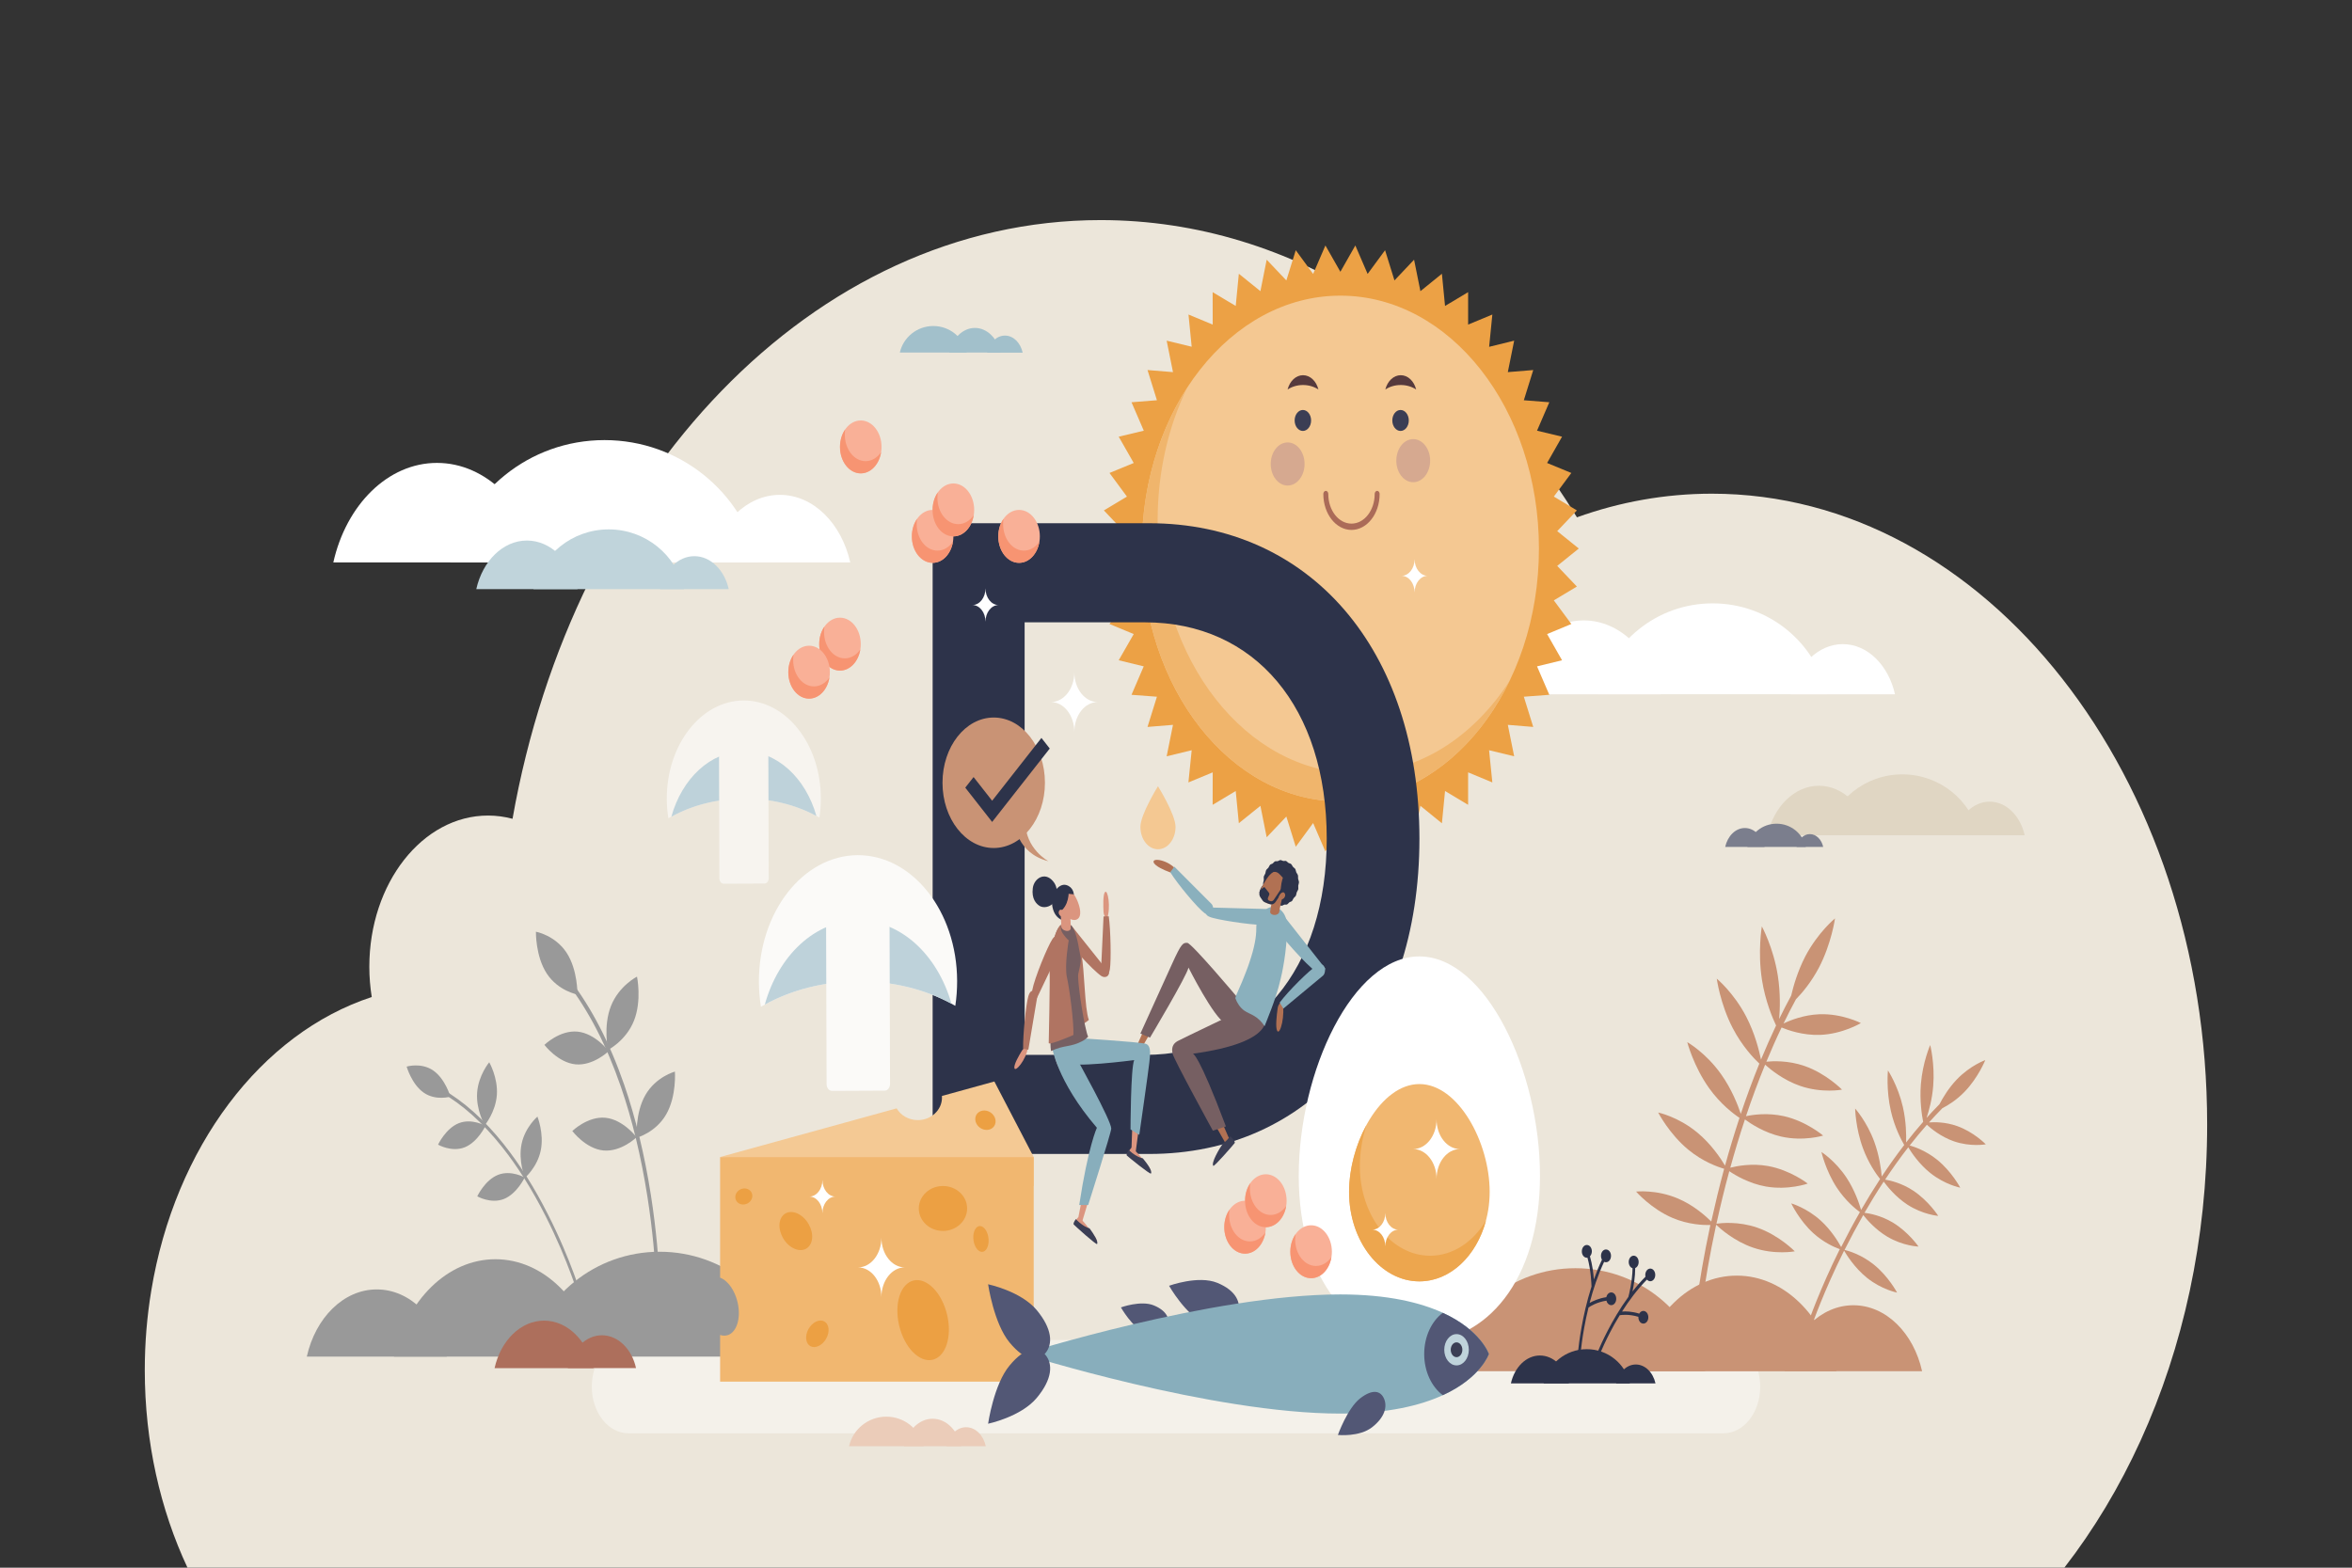 <?xml version="1.0" encoding="UTF-8"?>
<svg xmlns="http://www.w3.org/2000/svg" xmlns:xlink="http://www.w3.org/1999/xlink" width="720px" height="480px" viewBox="0 0 720 480" version="1.1">
  <rect x="0" y="0" width="720" height="480" fill="#333333" stroke="none"/>
  <g id="surface1">
    <path style=" stroke:none;fill-rule:nonzero;fill:rgb(92.549%,90.196%,85.49%);fill-opacity:1;" d="M 524.039 151.16 C 509.719 151.16 495.879 153.68 482.738 158.395 C 448.98 103.031 396.219 67.387 336.922 67.387 C 248.961 67.387 175.398 145.785 156.898 250.699 C 154.48 250.062 151.98 249.707 149.398 249.707 C 129.32 249.707 113.059 270.445 113.059 296 C 113.059 299.184 113.32 302.266 113.801 305.273 C 79.898 316.383 53.52 351.312 46.301 395.211 C 45 403.059 44.32 411.184 44.32 419.516 C 44.32 441.605 49.102 462.293 57.379 479.973 L 631.961 479.973 C 649.98 456.715 663.398 427.668 670.34 395.211 C 673.801 378.98 675.66 361.938 675.66 344.305 C 675.68 237.656 607.781 151.16 524.039 151.16 Z M 524.039 151.16 "></path>
    <path style=" stroke:none;fill-rule:nonzero;fill:rgb(95.686%,94.51%,91.765%);fill-opacity:1;" d="M 527.621 438.852 L 192.379 438.852 C 186.18 438.852 181.16 432.457 181.16 424.559 C 181.16 416.664 186.18 410.266 192.379 410.266 L 527.621 410.266 C 533.82 410.266 538.84 416.664 538.84 424.559 C 538.84 432.457 533.82 438.852 527.621 438.852 Z M 527.621 438.852 "></path>
    <path style=" stroke:none;fill-rule:nonzero;fill:rgb(92.157%,80%,72.549%);fill-opacity:1;" d="M 285.5 434.395 C 289.66 434.395 293.16 437.938 294.262 442.801 L 276.738 442.801 C 277.84 437.938 281.34 434.395 285.5 434.395 Z M 285.5 434.395 "></path>
    <path style=" stroke:none;fill-rule:nonzero;fill:rgb(92.157%,80%,72.549%);fill-opacity:1;" d="M 295.738 436.992 C 298.621 436.992 301.039 439.441 301.781 442.801 L 289.699 442.801 C 290.461 439.465 292.879 436.992 295.738 436.992 Z M 295.738 436.992 "></path>
    <path style=" stroke:none;fill-rule:nonzero;fill:rgb(92.157%,80%,72.549%);fill-opacity:1;" d="M 282.719 442.801 C 281.539 437.629 276.879 433.758 271.32 433.758 C 265.762 433.758 261.078 437.629 259.922 442.801 Z M 282.719 442.801 "></path>
    <path style=" stroke:none;fill-rule:nonzero;fill:rgb(60%,60%,60%);fill-opacity:1;" d="M 151.66 385.555 C 136.922 385.555 124.48 398.164 120.621 415.363 L 182.699 415.363 C 178.84 398.164 166.398 385.555 151.66 385.555 Z M 151.66 385.555 "></path>
    <path style=" stroke:none;fill-rule:nonzero;fill:rgb(60%,60%,60%);fill-opacity:1;" d="M 115.34 394.801 C 105.16 394.801 96.578 403.492 93.922 415.363 L 136.762 415.363 C 134.102 403.492 125.52 394.801 115.34 394.801 Z M 115.34 394.801 "></path>
    <path style=" stroke:none;fill-rule:nonzero;fill:rgb(60%,60%,60%);fill-opacity:1;" d="M 161.5 415.363 C 165.66 396.992 182.199 383.262 201.941 383.262 C 221.68 383.262 238.219 396.992 242.379 415.363 Z M 161.5 415.363 "></path>
    <path style=" stroke:none;fill-rule:nonzero;fill:rgb(78.824%,57.647%,45.882%);fill-opacity:1;" d="M 557.379 373.734 C 560.539 376.613 562.699 380.129 563.621 381.836 C 563.68 381.707 563.738 381.578 563.801 381.477 C 565.379 378.32 567.238 374.828 569.359 371.133 C 568.039 370.164 564.961 367.668 562.34 363.719 C 558.898 358.496 557.578 352.715 557.578 352.715 C 557.578 352.715 561.82 355.387 565.262 360.586 C 567.781 364.406 569.18 368.559 569.719 370.473 C 571.48 367.414 573.441 364.23 575.539 360.992 C 574.422 359.594 572 356.203 570.301 351.594 C 568.02 345.426 567.898 339.414 567.898 339.414 C 567.898 339.414 571.461 343.363 573.738 349.527 C 575.32 353.836 575.859 358.062 576.039 360.23 C 578.16 357.02 580.461 353.785 582.922 350.574 C 582 348.969 579.98 345.148 578.859 340.254 C 577.34 333.734 577.941 327.746 577.941 327.746 C 577.941 327.746 581 332.355 582.5 338.879 C 583.539 343.387 583.578 347.617 583.5 349.809 C 585.16 347.668 586.922 345.555 588.719 343.492 C 588.34 341.555 587.621 337.07 588.02 332 C 588.559 325.223 590.879 319.973 590.879 319.973 C 590.879 319.973 592.34 325.707 591.801 332.484 C 591.48 336.586 590.48 340.152 589.762 342.293 C 591.039 340.867 592.359 339.465 593.719 338.09 C 594.738 336.129 596.52 333.121 599.039 330.496 C 603.18 326.191 607.738 324.586 607.738 324.586 C 607.738 324.586 605.578 329.961 601.441 334.242 C 598.941 336.84 596.301 338.445 594.602 339.312 C 593.199 340.738 591.84 342.191 590.5 343.668 C 592.238 343.543 595.539 343.516 599.078 344.766 C 604.219 346.574 607.898 350.371 607.898 350.371 C 607.898 350.371 603.219 351.234 598.059 349.426 C 594.141 348.051 591.102 345.527 589.859 344.383 C 588.039 346.445 586.281 348.586 584.602 350.727 C 586.16 351.16 589.578 352.355 592.922 355.031 C 597.441 358.648 600.078 363.645 600.078 363.645 C 600.078 363.645 595.398 362.75 590.879 359.133 C 587.441 356.383 585.102 352.84 584.16 351.285 C 581.621 354.547 579.262 357.887 577.078 361.172 C 578.699 361.453 582.141 362.242 585.602 364.508 C 590.359 367.617 593.34 372.281 593.34 372.281 C 593.34 372.281 588.621 371.922 583.859 368.816 C 580.281 366.473 577.699 363.234 576.641 361.785 C 574.5 365.043 572.539 368.254 570.762 371.336 C 572.398 371.543 575.84 372.203 579.34 374.266 C 584.18 377.148 587.301 381.68 587.301 381.68 C 587.301 381.68 582.578 381.527 577.738 378.648 C 574.141 376.508 571.5 373.453 570.379 372.027 C 568.301 375.668 566.461 379.133 564.898 382.242 C 564.82 382.395 564.738 382.547 564.66 382.699 C 565.719 382.957 569.699 384.051 573.578 387.16 C 578.102 390.777 580.738 395.77 580.738 395.77 C 580.738 395.77 576.059 394.879 571.539 391.262 C 567.66 388.152 565.16 384.027 564.52 382.93 C 558.141 395.719 554.84 405.375 554.801 405.477 L 553.602 404.816 C 553.641 404.715 556.898 395.16 563.199 382.473 C 561.641 381.91 558.301 380.484 555.102 377.578 C 550.762 373.629 548.34 368.457 548.34 368.457 C 548.34 368.457 553.039 369.785 557.379 373.734 Z M 557.379 373.734 "></path>
    <path style=" stroke:none;fill-rule:nonzero;fill:rgb(78.824%,57.647%,45.882%);fill-opacity:1;" d="M 513.641 366.957 C 518.461 368.992 522.18 372.355 523.859 374.012 C 523.898 373.836 523.941 373.656 523.98 373.453 C 525.02 368.766 526.281 363.492 527.801 357.859 C 525.859 357.301 521.281 355.695 516.84 352.027 C 511 347.211 507.602 340.637 507.602 340.637 C 507.602 340.637 513.68 341.887 519.539 346.727 C 523.84 350.266 526.801 354.75 528.078 356.891 C 529.359 352.23 530.84 347.312 532.5 342.266 C 530.699 341.07 526.641 338.039 523.141 333.094 C 518.461 326.523 516.5 319.082 516.5 319.082 C 516.5 319.082 522.141 322.266 526.82 328.84 C 530.102 333.426 532.039 338.445 532.898 341.043 C 534.578 336 536.48 330.852 538.578 325.656 C 536.941 324.129 533.301 320.332 530.422 314.777 C 526.578 307.387 525.539 299.645 525.539 299.645 C 525.539 299.645 530.719 303.898 534.559 311.285 C 537.199 316.383 538.52 321.656 539.078 324.434 C 540.52 320.941 542.059 317.453 543.699 313.988 C 542.641 311.77 540.398 306.523 539.379 300.027 C 538.02 291.336 539.34 283.645 539.34 283.645 C 539.34 283.645 542.879 290.09 544.238 298.777 C 545.059 304.051 544.898 308.969 544.641 312 C 545.82 309.578 547.039 307.184 548.32 304.84 C 549 301.91 550.32 297.301 552.66 292.789 C 556.539 285.426 561.738 281.199 561.738 281.199 C 561.738 281.199 560.66 288.941 556.801 296.305 C 554.461 300.738 551.66 304.051 549.781 305.961 C 548.461 308.406 547.18 310.879 545.98 313.375 C 548.102 312.355 552.219 310.727 556.98 310.547 C 563.941 310.293 569.66 313.25 569.66 313.25 C 569.66 313.25 564.078 316.613 557.121 316.867 C 551.84 317.043 547.262 315.387 545.379 314.598 C 543.719 318.062 542.18 321.578 540.719 325.07 C 542.801 324.867 547.422 324.664 552.359 326.371 C 559.078 328.688 563.879 333.629 563.879 333.629 C 563.879 333.629 557.781 334.801 551.059 332.484 C 545.961 330.727 541.961 327.441 540.34 325.988 C 538.16 331.312 536.219 336.586 534.48 341.758 C 536.578 341.301 541.121 340.637 546.121 341.758 C 552.98 343.312 558.102 347.695 558.102 347.695 C 558.102 347.695 552.102 349.555 545.262 348 C 540.102 346.828 535.922 344.051 534.16 342.75 C 532.461 347.848 530.98 352.816 529.68 357.527 C 531.781 356.992 536.262 356.129 541.238 357.02 C 548.141 358.266 553.379 362.395 553.379 362.395 C 553.379 362.395 547.441 364.508 540.539 363.285 C 535.422 362.371 531.199 359.848 529.379 358.598 C 527.859 364.152 526.621 369.352 525.602 373.988 C 525.539 374.215 525.5 374.445 525.441 374.676 C 526.82 374.473 532.141 373.887 537.898 375.871 C 544.621 378.191 549.422 383.133 549.422 383.133 C 549.422 383.133 543.32 384.305 536.602 381.988 C 530.82 380 526.48 376.078 525.359 375.008 C 521.238 394.039 520.039 407.695 520.02 407.82 L 518.32 407.594 C 518.34 407.465 519.52 393.961 523.578 375.082 C 521.48 375.133 516.879 374.98 512.02 372.918 C 505.422 370.113 500.84 364.84 500.84 364.84 C 500.84 364.84 507.039 364.152 513.641 366.957 Z M 513.641 366.957 "></path>
    <path style=" stroke:none;fill-rule:nonzero;fill:rgb(60%,60%,60%);fill-opacity:1;" d="M 194.078 312.508 C 191.621 318.699 186.121 321.477 186.121 321.477 C 186.121 321.477 184.578 314.191 187.039 308 C 189.5 301.809 195 299.031 195 299.031 C 195 299.031 196.539 306.32 194.078 312.508 Z M 194.078 312.508 "></path>
    <path style=" stroke:none;fill-rule:nonzero;fill:rgb(60%,60%,60%);fill-opacity:1;" d="M 203.941 341.199 C 200.719 346.801 194.922 348.355 194.922 348.355 C 194.922 348.355 194.359 340.84 197.578 335.262 C 200.801 329.656 206.602 328.102 206.602 328.102 C 206.602 328.102 207.16 335.594 203.941 341.199 Z M 203.941 341.199 "></path>
    <path style=" stroke:none;fill-rule:nonzero;fill:rgb(60%,60%,60%);fill-opacity:1;" d="M 173.422 291.668 C 176.922 296.992 176.762 304.508 176.762 304.508 C 176.762 304.508 170.898 303.441 167.398 298.113 C 163.898 292.789 164.059 285.273 164.059 285.273 C 164.059 285.273 169.898 286.344 173.422 291.668 Z M 173.422 291.668 "></path>
    <path style=" stroke:none;fill-rule:nonzero;fill:rgb(60%,60%,60%);fill-opacity:1;" d="M 176.801 315.871 C 182.238 316.406 186.34 321.836 186.34 321.836 C 186.34 321.836 181.641 326.395 176.199 325.887 C 170.762 325.352 166.66 319.922 166.66 319.922 C 166.66 319.922 171.359 315.336 176.801 315.871 Z M 176.801 315.871 "></path>
    <path style=" stroke:none;fill-rule:nonzero;fill:rgb(60%,60%,60%);fill-opacity:1;" d="M 185.34 342.242 C 190.781 342.777 194.879 348.203 194.879 348.203 C 194.879 348.203 190.18 352.766 184.738 352.254 C 179.301 351.746 175.199 346.293 175.199 346.293 C 175.199 346.293 179.922 341.707 185.34 342.242 Z M 185.34 342.242 "></path>
    <path style=" stroke:none;fill-rule:nonzero;fill:rgb(60%,60%,60%);fill-opacity:1;" d="M 202.281 403.82 L 201.18 403.797 C 201.18 403.645 201.441 387.16 198.18 366.344 C 196.262 354.141 193.539 342.828 190.059 332.738 C 185.719 320.152 180.219 309.477 173.68 300.969 L 174.48 299.973 C 181.121 308.613 186.699 319.441 191.102 332.18 C 194.602 342.344 197.359 353.758 199.281 366.09 C 202.539 387.082 202.281 403.668 202.281 403.82 Z M 202.281 403.82 "></path>
    <path style=" stroke:none;fill-rule:nonzero;fill:rgb(60%,60%,60%);fill-opacity:1;" d="M 152.102 335.234 C 151.719 340.559 148.398 344.535 148.398 344.535 C 148.398 344.535 145.68 339.871 146.059 334.547 C 146.441 329.223 149.762 325.25 149.762 325.25 C 149.762 325.25 152.461 329.91 152.102 335.234 Z M 152.102 335.234 "></path>
    <path style=" stroke:none;fill-rule:nonzero;fill:rgb(60%,60%,60%);fill-opacity:1;" d="M 165.539 352.23 C 164.48 357.402 160.68 360.637 160.68 360.637 C 160.68 360.637 158.602 355.465 159.66 350.293 C 160.719 345.121 164.52 341.887 164.52 341.887 C 164.52 341.887 166.602 347.059 165.539 352.23 Z M 165.539 352.23 "></path>
    <path style=" stroke:none;fill-rule:nonzero;fill:rgb(60%,60%,60%);fill-opacity:1;" d="M 132.621 327.77 C 136.32 330.32 137.879 335.77 137.879 335.77 C 137.879 335.77 133.441 337.121 129.738 334.574 C 126.039 332.027 124.48 326.574 124.48 326.574 C 124.48 326.574 128.941 325.223 132.621 327.77 Z M 132.621 327.77 "></path>
    <path style=" stroke:none;fill-rule:nonzero;fill:rgb(60%,60%,60%);fill-opacity:1;" d="M 140.461 343.898 C 144.48 342.32 148.621 344.715 148.621 344.715 C 148.621 344.715 146.262 349.68 142.262 351.285 C 138.238 352.867 134.102 350.473 134.102 350.473 C 134.102 350.473 136.441 345.477 140.461 343.898 Z M 140.461 343.898 "></path>
    <path style=" stroke:none;fill-rule:nonzero;fill:rgb(60%,60%,60%);fill-opacity:1;" d="M 152.461 359.719 C 156.48 358.141 160.621 360.535 160.621 360.535 C 160.621 360.535 158.262 365.504 154.262 367.109 C 150.238 368.688 146.102 366.293 146.102 366.293 C 146.102 366.293 148.441 361.301 152.461 359.719 Z M 152.461 359.719 "></path>
    <path style=" stroke:none;fill-rule:nonzero;fill:rgb(60%,60%,60%);fill-opacity:1;" d="M 178.32 397.734 L 177.52 398.113 C 177.48 397.988 174 386.09 167.02 372.355 C 162.922 364.281 158.461 357.172 153.719 351.211 C 147.801 343.77 141.48 338.09 134.898 334.371 L 135.238 333.375 C 141.922 337.172 148.34 342.906 154.32 350.473 C 159.102 356.508 163.621 363.668 167.738 371.82 C 174.781 385.629 178.281 397.629 178.32 397.734 Z M 178.32 397.734 "></path>
    <path style=" stroke:none;fill-rule:nonzero;fill:rgb(67.843%,43.529%,36.078%);fill-opacity:1;" d="M 166.539 404.355 C 173.738 404.355 179.801 410.496 181.68 418.906 L 151.398 418.906 C 153.281 410.496 159.359 404.355 166.539 404.355 Z M 166.539 404.355 "></path>
    <path style=" stroke:none;fill-rule:nonzero;fill:rgb(67.843%,43.529%,36.078%);fill-opacity:1;" d="M 184.262 408.84 C 189.219 408.84 193.422 413.07 194.699 418.879 L 173.82 418.879 C 175.121 413.094 179.301 408.84 184.262 408.84 Z M 184.262 408.84 "></path>
    <path style=" stroke:none;fill-rule:nonzero;fill:rgb(100%,100%,100%);fill-opacity:1;" d="M 564.121 197.223 C 571.719 197.223 578.121 203.719 580.102 212.586 L 548.121 212.586 C 550.121 203.719 556.539 197.223 564.121 197.223 Z M 564.121 197.223 "></path>
    <path style=" stroke:none;fill-rule:nonzero;fill:rgb(100%,100%,100%);fill-opacity:1;" d="M 484.82 189.961 C 496.02 189.961 505.441 199.516 508.379 212.586 L 461.281 212.586 C 464.18 199.516 473.621 189.961 484.82 189.961 Z M 484.82 189.961 "></path>
    <path style=" stroke:none;fill-rule:nonzero;fill:rgb(100%,100%,100%);fill-opacity:1;" d="M 559.301 212.559 C 555.68 196.637 541.379 184.738 524.262 184.738 C 507.16 184.738 492.84 196.637 489.219 212.559 Z M 559.301 212.559 "></path>
    <path style=" stroke:none;fill-rule:nonzero;fill:rgb(87.843%,83.922%,76.471%);fill-opacity:1;" d="M 609.078 245.453 C 614.18 245.453 618.48 249.809 619.801 255.746 L 598.359 255.746 C 599.68 249.809 603.98 245.453 609.078 245.453 Z M 609.078 245.453 "></path>
    <path style=" stroke:none;fill-rule:nonzero;fill:rgb(87.843%,83.922%,76.471%);fill-opacity:1;" d="M 556.801 240.586 C 564.301 240.586 570.641 247.008 572.602 255.746 L 541 255.746 C 542.98 247.008 549.301 240.586 556.801 240.586 Z M 556.801 240.586 "></path>
    <path style=" stroke:none;fill-rule:nonzero;fill:rgb(87.843%,83.922%,76.471%);fill-opacity:1;" d="M 605.84 255.746 C 603.422 245.07 593.82 237.094 582.34 237.094 C 570.859 237.094 561.262 245.07 558.84 255.746 Z M 605.84 255.746 "></path>
    <path style=" stroke:none;fill-rule:nonzero;fill:rgb(100%,100%,100%);fill-opacity:1;" d="M 238.738 151.516 C 248.98 151.516 257.602 160.254 260.281 172.203 L 217.199 172.203 C 219.879 160.281 228.52 151.516 238.738 151.516 Z M 238.738 151.516 "></path>
    <path style=" stroke:none;fill-rule:nonzero;fill:rgb(100%,100%,100%);fill-opacity:1;" d="M 133.762 141.734 C 148.84 141.734 161.539 154.625 165.48 172.203 L 102.039 172.203 C 105.98 154.625 118.699 141.734 133.762 141.734 Z M 133.762 141.734 "></path>
    <path style=" stroke:none;fill-rule:nonzero;fill:rgb(100%,100%,100%);fill-opacity:1;" d="M 232.238 172.203 C 227.379 150.75 208.102 134.75 185.039 134.75 C 161.98 134.75 142.719 150.777 137.84 172.203 Z M 232.238 172.203 "></path>
    <path style=" stroke:none;fill-rule:nonzero;fill:rgb(75.294%,83.137%,85.882%);fill-opacity:1;" d="M 212.559 170.293 C 217.559 170.293 221.781 174.574 223.078 180.383 L 202.039 180.383 C 203.359 174.574 207.559 170.293 212.559 170.293 Z M 212.559 170.293 "></path>
    <path style=" stroke:none;fill-rule:nonzero;fill:rgb(75.294%,83.137%,85.882%);fill-opacity:1;" d="M 161.301 165.504 C 168.66 165.504 174.859 171.797 176.801 180.383 L 145.801 180.383 C 147.719 171.797 153.941 165.504 161.301 165.504 Z M 161.301 165.504 "></path>
    <path style=" stroke:none;fill-rule:nonzero;fill:rgb(75.294%,83.137%,85.882%);fill-opacity:1;" d="M 209.379 180.383 C 207 169.91 197.578 162.09 186.34 162.09 C 175.078 162.09 165.68 169.91 163.301 180.383 Z M 209.379 180.383 "></path>
    <path style=" stroke:none;fill-rule:nonzero;fill:rgb(63.529%,75.294%,79.608%);fill-opacity:1;" d="M 298.441 100.406 C 302.18 100.406 305.32 103.594 306.301 107.949 L 290.559 107.949 C 291.539 103.594 294.699 100.406 298.441 100.406 Z M 298.441 100.406 "></path>
    <path style=" stroke:none;fill-rule:nonzero;fill:rgb(63.529%,75.294%,79.608%);fill-opacity:1;" d="M 307.641 102.75 C 310.219 102.75 312.398 104.941 313.059 107.973 L 302.199 107.973 C 302.879 104.941 305.059 102.75 307.641 102.75 Z M 307.641 102.75 "></path>
    <path style=" stroke:none;fill-rule:nonzero;fill:rgb(63.529%,75.294%,79.608%);fill-opacity:1;" d="M 295.941 107.949 C 294.879 103.285 290.699 99.82 285.699 99.82 C 280.699 99.82 276.5 103.312 275.461 107.949 Z M 295.941 107.949 "></path>
    <path style=" stroke:none;fill-rule:nonzero;fill:rgb(78.824%,57.647%,45.882%);fill-opacity:1;" d="M 531.68 390.574 C 546.16 390.574 558.379 402.957 562.18 419.871 L 501.18 419.871 C 504.961 402.957 517.18 390.574 531.68 390.574 Z M 531.68 390.574 "></path>
    <path style=" stroke:none;fill-rule:nonzero;fill:rgb(78.824%,57.647%,45.882%);fill-opacity:1;" d="M 567.359 399.645 C 577.359 399.645 585.801 408.18 588.398 419.848 L 546.301 419.848 C 548.941 408.18 557.359 399.645 567.359 399.645 Z M 567.359 399.645 "></path>
    <path style=" stroke:none;fill-rule:nonzero;fill:rgb(78.824%,57.647%,45.882%);fill-opacity:1;" d="M 522 419.848 C 517.898 401.785 501.68 388.305 482.262 388.305 C 462.859 388.305 446.621 401.785 442.52 419.848 Z M 522 419.848 "></path>
    <path style=" stroke:none;fill-rule:nonzero;fill:rgb(48.235%,49.412%,55.294%);fill-opacity:1;" d="M 554.039 255.387 C 555.98 255.387 557.621 257.043 558.121 259.312 L 549.961 259.312 C 550.461 257.043 552.102 255.387 554.039 255.387 Z M 554.039 255.387 "></path>
    <path style=" stroke:none;fill-rule:nonzero;fill:rgb(48.235%,49.412%,55.294%);fill-opacity:1;" d="M 534.141 253.527 C 537 253.527 539.398 255.973 540.16 259.312 L 528.121 259.312 C 528.859 255.973 531.281 253.527 534.141 253.527 Z M 534.141 253.527 "></path>
    <path style=" stroke:none;fill-rule:nonzero;fill:rgb(48.235%,49.412%,55.294%);fill-opacity:1;" d="M 552.801 259.312 C 551.879 255.234 548.219 252.203 543.859 252.203 C 539.48 252.203 535.84 255.234 534.922 259.312 Z M 552.801 259.312 "></path>
    <path style=" stroke:none;fill-rule:nonzero;fill:rgb(100%,100%,100%);fill-opacity:1;" d="M 321.719 214.957 C 325.68 214.957 328.879 210.879 328.879 205.836 C 328.879 210.879 332.078 214.957 336.039 214.957 C 332.078 214.957 328.879 219.031 328.879 224.078 C 328.859 219.031 325.66 214.957 321.719 214.957 Z M 321.719 214.957 "></path>
    <path style=" stroke:none;fill-rule:nonzero;fill:rgb(92.549%,63.137%,27.059%);fill-opacity:1;" d="M 337.359 167.949 L 343.941 162.625 L 337.922 156.281 L 344.98 152.051 L 339.641 144.816 L 347.059 141.758 L 342.461 133.707 L 350.141 131.871 L 346.379 123.16 L 354.16 122.547 L 351.281 113.301 L 359.078 113.938 L 357.141 104.305 L 364.801 106.164 L 363.82 96.305 L 371.238 99.387 L 371.219 89.453 L 378.281 93.68 L 379.238 83.82 L 385.84 89.148 L 387.762 79.516 L 393.781 85.859 L 396.66 76.613 L 401.98 83.871 L 405.738 75.16 L 410.32 83.211 L 414.898 75.16 L 418.66 83.871 L 424 76.613 L 426.879 85.859 L 432.879 79.516 L 434.82 89.148 L 441.398 83.82 L 442.359 93.68 L 449.422 89.453 L 449.422 99.387 L 456.84 96.305 L 455.859 106.191 L 463.52 104.305 L 461.578 113.938 L 469.359 113.301 L 466.48 122.547 L 474.281 123.16 L 470.52 131.871 L 478.18 133.707 L 473.602 141.758 L 481.02 144.816 L 475.66 152.051 L 482.719 156.281 L 476.699 162.625 L 483.301 167.949 L 476.699 173.273 L 482.719 179.594 L 475.66 183.82 L 481.02 191.059 L 473.602 194.141 L 478.18 202.164 L 470.52 204.027 L 474.281 212.738 L 466.48 213.324 L 469.359 222.574 L 461.578 221.938 L 463.52 231.566 L 455.84 229.707 L 456.84 239.566 L 449.422 236.484 L 449.422 246.422 L 442.359 242.191 L 441.398 252.078 L 434.82 246.727 L 432.879 256.355 L 426.859 250.012 L 424 259.262 L 418.66 252 L 414.898 260.715 L 410.32 252.664 L 405.738 260.715 L 401.98 252 L 396.66 259.262 L 393.781 250.012 L 387.762 256.355 L 385.84 246.727 L 379.238 252.051 L 378.281 242.191 L 371.219 246.422 L 371.238 236.484 L 363.801 239.566 L 364.801 229.707 L 357.141 231.566 L 359.078 221.938 L 351.281 222.574 L 354.16 213.324 L 346.379 212.738 L 350.121 204.027 L 342.461 202.164 L 347.059 194.141 L 339.641 191.059 L 344.98 183.82 L 337.922 179.594 L 343.941 173.273 Z M 337.359 167.949 "></path>
    <path style=" stroke:none;fill-rule:nonzero;fill:rgb(95.686%,78.431%,57.255%);fill-opacity:1;" d="M 471.102 167.949 C 471.102 210.711 443.887 245.375 410.32 245.375 C 376.754 245.375 349.539 210.711 349.539 167.949 C 349.539 125.188 376.754 90.523 410.32 90.523 C 443.887 90.523 471.102 125.188 471.102 167.949 Z M 471.102 167.949 "></path>
    <path style=" stroke:none;fill-rule:nonzero;fill:rgb(23.137%,24.314%,32.941%);fill-opacity:1;" d="M 401.359 128.738 C 401.359 130.512 400.23 131.949 398.84 131.949 C 397.449 131.949 396.32 130.512 396.32 128.738 C 396.32 126.965 397.449 125.527 398.84 125.527 C 400.23 125.527 401.359 126.965 401.359 128.738 Z M 401.359 128.738 "></path>
    <path style=" stroke:none;fill-rule:nonzero;fill:rgb(23.137%,24.314%,32.941%);fill-opacity:1;" d="M 431.262 128.738 C 431.262 130.512 430.133 131.949 428.738 131.949 C 427.348 131.949 426.219 130.512 426.219 128.738 C 426.219 126.965 427.348 125.527 428.738 125.527 C 430.133 125.527 431.262 126.965 431.262 128.738 Z M 431.262 128.738 "></path>
    <path style="fill:none;stroke-width:7.573;stroke-linecap:round;stroke-linejoin:round;stroke:rgb(67.059%,41.961%,34.51%);stroke-opacity:1;stroke-miterlimit:10;" d="M 2107.891 593.196 C 2107.891 614.906 2090.293 632.508 2068.594 632.508 C 2046.895 632.508 2029.297 614.906 2029.297 593.196 " transform="matrix(0.2,0,0,0.255,0,0)"></path>
    <path style=" stroke:none;fill-rule:nonzero;fill:rgb(33.725%,22.745%,23.922%);fill-opacity:1;" d="M 398.879 117.887 C 400.66 117.887 402.301 118.395 403.602 119.262 C 402.961 116.715 401.102 114.879 398.879 114.879 C 396.68 114.879 394.801 116.715 394.16 119.262 C 395.461 118.395 397.102 117.887 398.879 117.887 Z M 398.879 117.887 "></path>
    <path style=" stroke:none;fill-rule:nonzero;fill:rgb(33.725%,22.745%,23.922%);fill-opacity:1;" d="M 428.801 117.887 C 430.578 117.887 432.219 118.395 433.52 119.262 C 432.879 116.715 431.02 114.879 428.801 114.879 C 426.602 114.879 424.719 116.715 424.078 119.262 C 425.359 118.395 427 117.887 428.801 117.887 Z M 428.801 117.887 "></path>
    <path style=" stroke:none;fill-rule:nonzero;fill:rgb(83.922%,66.275%,56.471%);fill-opacity:1;" d="M 437.801 141.043 C 437.801 144.688 435.48 147.645 432.621 147.645 C 429.758 147.645 427.441 144.688 427.441 141.043 C 427.441 137.398 429.758 134.445 432.621 134.445 C 435.48 134.445 437.801 137.398 437.801 141.043 Z M 437.801 141.043 "></path>
    <path style=" stroke:none;fill-rule:nonzero;fill:rgb(83.922%,66.275%,56.471%);fill-opacity:1;" d="M 399.359 142.062 C 399.359 145.707 397.039 148.664 394.18 148.664 C 391.32 148.664 389 145.707 389 142.062 C 389 138.418 391.32 135.465 394.18 135.465 C 397.039 135.465 399.359 138.418 399.359 142.062 Z M 399.359 142.062 "></path>
    <path style=" stroke:none;fill-rule:nonzero;fill:rgb(94.118%,70.98%,42.353%);fill-opacity:1;" d="M 415.16 236.766 C 381.602 236.766 354.379 202.09 354.379 159.336 C 354.379 144.457 357.68 130.574 363.379 118.777 C 354.738 132.152 349.539 149.273 349.539 167.949 C 349.539 210.699 376.762 245.375 410.32 245.375 C 432.219 245.375 451.398 230.625 462.102 208.508 C 450.961 225.758 434.059 236.766 415.16 236.766 Z M 415.16 236.766 "></path>
    <path style=" stroke:none;fill-rule:nonzero;fill:rgb(17.647%,20%,29.02%);fill-opacity:1;" d="M 285.5 160.203 L 351.781 160.203 C 400.941 160.203 434.52 198.828 434.52 256.766 C 434.52 314.699 400.941 353.324 351.781 353.324 L 285.5 353.324 Z M 350.48 322.98 C 384.262 322.98 406.141 296.766 406.141 256.766 C 406.141 216.766 384.262 190.547 350.48 190.547 L 313.66 190.547 L 313.66 322.98 Z M 350.48 322.98 "></path>
    <path style=" stroke:none;fill-rule:nonzero;fill:rgb(69.412%,44.314%,32.549%);fill-opacity:1;" d="M 364.422 292.586 C 364.5 291.262 364.301 290.395 363.559 289.836 C 362.738 289.199 361.68 289.555 361.199 290.598 L 348.059 320.102 C 347.859 320.559 347.98 321.148 348.34 321.426 C 348.699 321.707 349.16 321.578 349.398 321.121 L 350.039 319.898 C 360.84 301.121 363.859 297.172 364.422 292.586 Z M 364.422 292.586 "></path>
    <path style=" stroke:none;fill-rule:nonzero;fill:rgb(69.412%,44.314%,32.549%);fill-opacity:1;" d="M 378.699 315.871 C 381.539 317.734 383 316.535 383.699 315.363 C 383.762 315.312 383.82 315.234 383.879 315.16 C 384.539 314.266 384.48 312.867 383.762 312.078 L 363.762 289.68 C 363.441 289.324 362.961 289.352 362.68 289.758 C 362.578 289.887 362.52 290.039 362.5 290.215 C 362.102 291.363 362.199 292.715 362.82 293.734 C 366.02 298.957 375.02 313.426 378.699 315.871 Z M 378.699 315.871 "></path>
    <path style=" stroke:none;fill-rule:nonzero;fill:rgb(46.275%,37.255%,38.431%);fill-opacity:1;" d="M 378.781 305.375 C 378.781 305.375 364.781 288.738 363.461 288.688 C 362.141 288.637 361.66 288.789 358.801 295.109 C 355.961 301.402 349.102 316.457 349.102 316.457 L 352.039 317.707 C 352.039 317.707 363.359 298.75 363.82 296.254 C 363.82 296.254 371.641 311.77 375.059 313.273 C 378.48 314.777 381.199 307.949 381.199 307.949 Z M 378.781 305.375 "></path>
    <path style=" stroke:none;fill-rule:nonzero;fill:rgb(69.412%,44.314%,32.549%);fill-opacity:1;" d="M 362.359 319.77 C 361.461 319.109 360.762 319.008 360.039 319.617 C 359.238 320.305 359.059 321.68 359.621 322.648 L 375.219 350.141 C 375.461 350.574 375.941 350.676 376.281 350.395 C 376.621 350.09 376.719 349.504 376.5 349.043 L 375.898 347.797 C 366.98 327.492 365.398 322.344 362.359 319.77 Z M 362.359 319.77 "></path>
    <path style=" stroke:none;fill-rule:nonzero;fill:rgb(69.412%,44.314%,32.549%);fill-opacity:1;" d="M 385.039 315.594 C 387.699 313.352 387.559 311.109 387.102 309.785 C 387.078 309.68 387.059 309.578 387.039 309.477 C 386.738 308.332 385.762 307.695 384.859 308.102 L 359.801 319.566 C 359.398 319.746 359.199 320.305 359.32 320.816 C 359.359 320.992 359.441 321.121 359.539 321.25 C 360.141 322.242 361.121 322.777 362.121 322.574 C 367.301 321.555 381.602 318.523 385.039 315.594 Z M 385.039 315.594 "></path>
    <path style=" stroke:none;fill-rule:nonzero;fill:rgb(23.137%,24.314%,32.941%);fill-opacity:1;" d="M 375.68 348.992 C 375.238 349.477 374.801 349.809 374.5 349.91 C 373.16 351.82 370.68 356.102 371.422 356.969 C 371.699 357.273 377.578 350.496 377.961 349.988 C 378.219 349.629 377.359 348.637 376.82 348.102 C 376.66 347.949 376.441 347.973 376.32 348.18 C 376.16 348.406 375.941 348.715 375.68 348.992 Z M 375.68 348.992 "></path>
    <path style=" stroke:none;fill-rule:nonzero;fill:rgb(23.137%,24.314%,32.941%);fill-opacity:1;" d="M 348.898 320.535 C 348.34 320.383 347.879 320.129 347.621 319.871 C 345.621 319.645 341.441 319.617 341.34 320.891 C 341.301 321.352 349.078 323.363 349.641 323.441 C 350.02 323.492 350.141 322.012 350.16 321.148 C 350.16 320.891 350.02 320.688 349.82 320.688 C 349.539 320.664 349.238 320.613 348.898 320.535 Z M 348.898 320.535 "></path>
    <path style=" stroke:none;fill-rule:nonzero;fill:rgb(46.275%,37.255%,38.431%);fill-opacity:1;" d="M 387.219 311.234 C 387.219 311.234 391.039 319.082 365.16 322.625 C 365.16 322.625 366.762 322.242 375.281 344.891 L 371.281 346.191 C 371.281 346.191 359.398 324.508 358.961 322.625 C 358.52 320.738 359.141 319.516 360.461 318.777 C 361.781 318.039 381.199 308.789 381.199 308.789 Z M 387.219 311.234 "></path>
    <path style=" stroke:none;fill-rule:nonzero;fill:rgb(54.118%,69.02%,74.118%);fill-opacity:1;" d="M 393.922 282.801 C 393.738 278.777 390.301 276.406 387.559 278.422 L 386.961 278.852 C 385.441 279.949 384.539 282.012 384.578 284.23 C 384.602 286.676 384.078 290.062 382.359 295.008 C 382.262 295.312 382.141 295.617 382.039 295.949 C 381.879 296.406 381.699 296.867 381.52 297.324 C 381.262 297.988 381 298.676 380.699 299.414 C 380.52 299.848 380.34 300.281 380.16 300.738 C 379.82 301.527 379.461 302.371 379.078 303.234 C 378.98 303.465 378.859 303.719 378.762 303.973 C 378.68 304.152 378.578 304.355 378.5 304.559 C 378.48 304.613 378.199 305.527 378.16 305.605 C 378.719 307.184 379.68 308.535 380.859 309.402 C 381.82 310.09 382.922 310.445 383.922 311.059 C 385.16 311.77 386.238 312.867 387.121 314.191 C 387.559 313.199 388.219 311.336 388.621 310.371 C 388.801 309.938 388.961 309.477 389.141 309.043 C 389.398 308.332 389.66 307.645 389.898 306.957 C 390.059 306.496 390.219 306.039 390.359 305.605 C 390.699 304.586 391 303.594 391.281 302.625 C 391.422 302.164 391.539 301.68 391.66 301.223 C 391.961 300.078 392.219 298.957 392.461 297.836 C 392.559 297.352 392.66 296.891 392.738 296.406 C 393.32 293.324 393.68 290.344 393.879 287.414 C 393.961 285.656 393.98 284.152 393.922 282.801 Z M 393.922 282.801 "></path>
    <path style=" stroke:none;fill-rule:nonzero;fill:rgb(54.118%,69.02%,74.118%);fill-opacity:1;" d="M 390.059 283.414 C 388.738 281.148 390.398 279.949 390.422 279.898 C 390.82 279.234 392.121 279.363 392.719 280.051 L 405.578 296.383 C 405.801 296.613 405.5 297.094 405.32 297.402 C 405.262 297.504 405.18 297.578 405.102 297.629 C 404.52 298.113 403.621 298.039 403 297.629 C 399.801 295.387 391.781 286.371 390.059 283.414 Z M 390.059 283.414 "></path>
    <path style=" stroke:none;fill-rule:nonzero;fill:rgb(69.412%,44.314%,32.549%);fill-opacity:1;" d="M 392.199 306.852 C 391.641 307.211 391.219 307.898 391.121 308.715 C 390.82 310.777 390.379 314.648 391 315.668 C 391.879 317.043 393.578 310.676 392.52 306.648 Z M 392.199 306.852 "></path>
    <path style=" stroke:none;fill-rule:nonzero;fill:rgb(54.118%,69.02%,74.118%);fill-opacity:1;" d="M 391.738 306.98 C 394.34 303.465 400.898 296.941 403.078 295.668 C 404.879 294.598 405.379 296.027 405.398 296.078 C 405.801 296.664 405.641 298.113 405.059 298.676 L 392.859 308.816 Z M 391.738 306.98 "></path>
    <path style=" stroke:none;fill-rule:nonzero;fill:rgb(54.118%,69.02%,74.118%);fill-opacity:1;" d="M 388.379 283.133 C 390.578 282.777 390.121 280.434 390.121 280.355 C 390.219 279.516 389.238 278.422 388.441 278.344 L 370.281 277.859 C 369.98 277.809 369.199 278.957 369.141 279.312 C 369.121 279.441 369.141 279.566 369.18 279.668 C 369.301 280.535 370.68 280.891 371.359 281.07 C 374.738 281.988 385.52 283.594 388.379 283.133 Z M 388.379 283.133 "></path>
    <path style=" stroke:none;fill-rule:nonzero;fill:rgb(69.412%,44.314%,32.549%);fill-opacity:1;" d="M 359.859 266.676 C 359.34 267.16 358.68 267.312 358.078 267.059 C 356.5 266.473 353.578 265.223 353.16 264.051 C 352.602 262.445 357.82 263.363 360.16 266.395 Z M 359.859 266.676 "></path>
    <path style=" stroke:none;fill-rule:nonzero;fill:rgb(54.118%,69.02%,74.118%);fill-opacity:1;" d="M 358.238 267.059 C 360.602 270.852 366.66 278.062 368.762 279.594 C 370.48 280.867 371.059 279.492 371.102 279.465 C 371.539 278.93 371.48 277.453 370.941 276.84 L 359.48 265.352 Z M 358.238 267.059 "></path>
    <path style=" stroke:none;fill-rule:nonzero;fill:rgb(17.647%,20%,29.02%);fill-opacity:1;" d="M 387.621 266.395 C 387.781 266.09 388.102 265.938 388.281 265.68 C 388.48 265.426 388.578 265.02 388.801 264.789 C 389.02 264.559 389.359 264.559 389.602 264.383 C 389.84 264.203 390.039 263.871 390.301 263.746 C 390.559 263.617 390.879 263.746 391.16 263.668 C 391.441 263.594 391.699 263.336 391.98 263.336 C 392.262 263.336 392.539 263.566 392.82 263.617 C 393.102 263.668 393.422 263.516 393.68 263.617 C 393.941 263.719 394.16 264.051 394.422 264.203 C 394.68 264.355 395 264.355 395.238 264.559 C 395.48 264.766 395.602 265.172 395.801 265.402 C 396 265.656 396.32 265.785 396.5 266.062 C 396.68 266.344 396.68 266.777 396.82 267.082 C 396.961 267.387 397.219 267.645 397.32 267.973 C 397.422 268.305 397.32 268.715 397.379 269.07 C 397.441 269.426 397.641 269.758 397.641 270.113 C 397.641 270.473 397.461 270.828 397.422 271.184 C 397.379 271.543 397.5 271.949 397.422 272.281 C 397.34 272.613 397.078 272.891 396.961 273.223 C 396.84 273.555 396.84 273.961 396.68 274.266 C 396.52 274.574 396.199 274.727 396.02 274.98 C 395.82 275.234 395.719 275.645 395.5 275.871 C 395.281 276.102 394.941 276.102 394.699 276.281 C 394.461 276.457 394.262 276.789 394 276.918 C 393.738 277.043 393.422 276.918 393.141 276.992 C 392.859 277.07 392.602 277.324 392.32 277.324 C 392.039 277.324 391.762 277.094 391.48 277.043 C 391.199 276.992 390.879 277.148 390.621 277.043 C 390.359 276.941 390.141 276.613 389.879 276.457 C 389.621 276.305 389.301 276.305 389.059 276.102 C 388.82 275.898 388.699 275.492 388.5 275.262 C 388.301 275.008 387.98 274.879 387.801 274.598 C 387.621 274.32 387.621 273.887 387.48 273.578 C 387.34 273.273 387.078 273.02 386.98 272.688 C 386.879 272.355 386.98 271.949 386.922 271.594 C 386.859 271.234 386.66 270.906 386.66 270.547 C 386.66 270.191 386.84 269.836 386.879 269.477 C 386.922 269.121 386.801 268.715 386.879 268.383 C 386.961 268.051 387.219 267.77 387.34 267.441 C 387.461 267.109 387.441 266.676 387.621 266.395 Z M 387.621 266.395 "></path>
    <path style=" stroke:none;fill-rule:nonzero;fill:rgb(17.647%,20%,29.02%);fill-opacity:1;" d="M 385.52 273.301 C 385.52 273.301 385.762 271.719 386.762 270.93 C 387.762 270.141 387.461 271.695 387.461 271.695 Z M 385.52 273.301 "></path>
    <path style=" stroke:none;fill-rule:nonzero;fill:rgb(17.647%,20%,29.02%);fill-opacity:1;" d="M 393.121 275.363 C 393.02 275.441 391.18 277.223 390.859 277.02 C 390.398 276.738 391.422 275.059 391.422 275.059 Z M 393.121 275.363 "></path>
    <path style=" stroke:none;fill-rule:nonzero;fill:rgb(17.647%,20%,29.02%);fill-opacity:1;" d="M 388.922 267.949 C 388.922 267.949 389.039 266.445 389.801 265.887 C 390.52 265.352 391.52 264.992 393.621 267.465 C 393.922 267.82 393.98 268.383 393.762 268.84 L 393.141 270.09 Z M 388.922 267.949 "></path>
    <path style=" stroke:none;fill-rule:nonzero;fill:rgb(69.412%,44.314%,32.549%);fill-opacity:1;" d="M 392.32 273.785 C 391.219 275.414 390.219 276.688 388.961 276.738 C 388.52 276.766 388 276.688 387.5 276.383 C 387.18 276.203 386.879 275.949 386.578 275.594 C 385.801 274.648 385.66 273.707 385.898 272.688 C 386.18 271.543 386.961 270.32 387.859 268.941 C 389.578 266.371 391.461 266.141 392.68 267.492 C 393.922 268.816 394.039 271.211 392.32 273.785 Z M 392.32 273.785 "></path>
    <path style=" stroke:none;fill-rule:nonzero;fill:rgb(69.412%,44.314%,32.549%);fill-opacity:1;" d="M 392.801 273.656 L 390.141 272.586 C 390.02 273.043 388.98 277.477 388.82 279.211 C 388.84 279.77 389.461 280.18 390.238 280.152 C 390.941 280.129 391.5 279.746 391.602 279.285 C 391.699 278.242 392.398 275.285 392.801 273.656 Z M 392.801 273.656 "></path>
    <path style=" stroke:none;fill-rule:nonzero;fill:rgb(17.647%,20%,29.02%);fill-opacity:1;" d="M 392.961 275.492 C 392.961 275.492 392.262 275.234 392.102 274.191 C 391.879 272.816 392.219 270.445 392.5 269.477 C 392.98 267.746 393.52 267.645 393.52 267.645 C 393.52 267.645 395.66 269.707 395.66 271.031 C 395.66 273.043 392.961 275.492 392.961 275.492 Z M 392.961 275.492 "></path>
    <path style=" stroke:none;fill-rule:nonzero;fill:rgb(17.647%,20%,29.02%);fill-opacity:1;" d="M 392.441 271.746 L 389.941 275.492 C 389.68 275.898 389.262 276.051 388.859 275.898 L 388.422 275.719 C 388.141 275.617 388.02 275.211 388.16 274.879 L 388.539 273.988 C 388.621 273.785 388.602 273.555 388.48 273.375 L 387.238 271.797 C 387.102 271.617 386.898 271.594 386.738 271.746 L 386.078 272.281 C 385.441 272.816 385.32 273.961 385.82 274.699 L 386.52 275.719 C 386.68 275.949 386.859 276.102 387.078 276.203 C 387.102 276.203 387.121 276.23 387.121 276.23 L 387.141 276.23 L 387.48 276.355 L 388.621 276.816 C 389.301 277.094 390.059 276.816 390.52 276.102 L 393.02 272.355 Z M 392.441 271.746 "></path>
    <path style=" stroke:none;fill-rule:nonzero;fill:rgb(69.412%,44.314%,32.549%);fill-opacity:1;" d="M 393.18 274.828 C 392.801 275.387 391.898 275.645 391.578 275.285 C 391.262 274.957 391.48 274.395 391.859 273.836 C 392.238 273.273 392.84 273.02 393.16 273.375 C 393.48 273.734 393.559 274.266 393.18 274.828 Z M 393.18 274.828 "></path>
    <path style=" stroke:none;fill-rule:nonzero;fill:rgb(17.647%,20%,29.02%);fill-opacity:1;" d="M 393 269.043 L 391.68 267.645 C 391.238 267.184 390.68 266.93 390.121 266.93 L 389.34 266.957 L 390.98 266.039 L 392.359 266.648 L 393.621 268.203 Z M 393 269.043 "></path>
    <path style=" stroke:none;fill-rule:nonzero;fill:rgb(85.882%,58.431%,49.804%);fill-opacity:1;" d="M 328.039 324.637 C 325.32 323.492 325.02 321.555 325.16 320.254 C 325.16 320.152 325.141 320.078 325.16 319.973 C 325.199 318.879 325.922 318.039 326.781 318.113 L 350.602 320.332 C 350.98 320.355 351.262 320.766 351.238 321.25 C 351.238 321.402 351.199 321.555 351.141 321.68 C 350.82 322.727 350.059 323.492 349.18 323.617 C 344.48 324.355 331.559 326.113 328.039 324.637 Z M 328.039 324.637 "></path>
    <path style=" stroke:none;fill-rule:nonzero;fill:rgb(85.882%,58.431%,49.804%);fill-opacity:1;" d="M 348.539 321.629 C 349.059 320.637 349.578 320.203 350.359 320.332 C 351.199 320.484 351.801 321.477 351.66 322.574 L 347.68 352.559 C 347.621 353.043 347.281 353.352 346.898 353.301 C 346.52 353.223 346.262 352.816 346.301 352.332 L 346.398 351.031 C 347.238 330.141 346.898 325.223 348.539 321.629 Z M 348.539 321.629 "></path>
    <path style=" stroke:none;fill-rule:nonzero;fill:rgb(53.333%,68.235%,73.725%);fill-opacity:1;" d="M 328.66 317.758 C 328.66 317.758 348.82 319.008 350.738 319.594 C 352.66 320.18 351.961 323.695 351.84 325.273 C 351.719 326.852 348.762 347.465 348.762 347.465 L 346.078 345.809 C 346.078 345.809 346.121 327.008 347.199 324.586 C 347.199 324.586 327.379 327.211 326.141 325.25 L 324.961 322.062 Z M 328.66 317.758 "></path>
    <path style=" stroke:none;fill-rule:nonzero;fill:rgb(85.882%,58.431%,49.804%);fill-opacity:1;" d="M 336.781 344.434 C 337.441 343.594 338.039 343.285 338.762 343.617 C 339.559 343.973 339.98 345.121 339.68 346.141 L 331.121 374.547 C 330.98 375.008 330.602 375.234 330.238 375.082 C 329.879 374.93 329.68 374.445 329.801 373.988 L 330.102 372.738 C 334.18 352.457 334.621 347.566 336.781 344.434 Z M 336.781 344.434 "></path>
    <path style=" stroke:none;fill-rule:nonzero;fill:rgb(85.882%,58.431%,49.804%);fill-opacity:1;" d="M 330.102 372.664 C 330.102 372.664 328.68 374.164 328.879 374.496 C 329.078 374.828 335 380.332 335.602 380.355 C 336.199 380.383 335.199 378.727 335.199 378.727 C 335.199 378.727 332.859 375.285 331.32 373.68 C 331.32 373.707 330.16 372.559 330.102 372.664 Z M 330.102 372.664 "></path>
    <path style=" stroke:none;fill-rule:nonzero;fill:rgb(23.137%,24.314%,32.941%);fill-opacity:1;" d="M 333.539 376.102 C 332.719 375.922 331.559 375.262 330.379 374.266 C 330 373.938 329.641 373.605 329.34 373.273 C 328.898 373.887 328.461 374.648 328.699 374.93 C 329.121 375.387 335.602 381.25 335.84 380.891 C 336.301 380.18 334.898 377.938 333.539 376.102 Z M 333.539 376.102 "></path>
    <path style=" stroke:none;fill-rule:nonzero;fill:rgb(85.882%,58.431%,49.804%);fill-opacity:1;" d="M 323.18 324.484 C 322.262 321.043 323.301 319.543 324.219 318.906 C 324.281 318.852 324.32 318.777 324.379 318.727 C 325.078 318.113 326.059 318.344 326.52 319.262 L 339.422 344.867 C 339.621 345.273 339.539 345.809 339.219 346.09 C 339.121 346.191 339 346.242 338.879 346.242 C 338.02 346.547 337.102 346.242 336.48 345.402 C 333.238 341.07 324.359 328.969 323.18 324.484 Z M 323.18 324.484 "></path>
    <path style=" stroke:none;fill-rule:nonzero;fill:rgb(53.333%,68.235%,73.725%);fill-opacity:1;" d="M 322 320.305 C 322 320.305 323.301 330.75 335.781 345.301 C 335.781 345.301 333.102 351.031 330.379 368.941 L 333.121 368.941 C 333.121 368.941 340.18 346.75 340.18 345.555 C 340.18 343.059 329.578 324.051 329.578 324.051 L 327.898 319.16 Z M 322 320.305 "></path>
    <path style=" stroke:none;fill-rule:nonzero;fill:rgb(85.882%,58.431%,49.804%);fill-opacity:1;" d="M 346.301 351.465 C 346.301 351.465 344.941 353.07 345.16 353.375 C 345.379 353.707 351.5 358.801 352.102 358.801 C 352.699 358.801 351.641 357.199 351.641 357.199 C 351.641 357.199 349.16 353.91 347.559 352.406 C 347.559 352.406 346.359 351.336 346.301 351.465 Z M 346.301 351.465 "></path>
    <path style=" stroke:none;fill-rule:nonzero;fill:rgb(23.137%,24.314%,32.941%);fill-opacity:1;" d="M 349.859 354.676 C 349.039 354.547 347.84 353.961 346.621 353.043 C 346.219 352.738 345.859 352.434 345.539 352.129 C 345.121 352.766 344.699 353.555 344.961 353.809 C 345.398 354.242 352.102 359.695 352.34 359.312 C 352.781 358.547 351.301 356.406 349.859 354.676 Z M 349.859 354.676 "></path>
    <path style=" stroke:none;fill-rule:nonzero;fill:rgb(69.02%,45.49%,38.431%);fill-opacity:1;" d="M 328.719 284.535 C 328.719 284.535 329.98 286.676 331.02 292 C 332.078 297.352 331.98 308.613 333.32 312.281 C 333.32 312.281 331.84 313.629 330.199 314.141 L 327.898 295.82 Z M 328.719 284.535 "></path>
    <path style=" stroke:none;fill-rule:nonzero;fill:rgb(69.02%,45.49%,38.431%);fill-opacity:1;" d="M 325.66 286.395 C 324.48 284.406 325.941 283.336 325.961 283.285 C 326.32 282.676 327.461 282.801 328 283.414 L 339.441 297.758 C 339.641 297.961 339.379 298.395 339.219 298.648 C 339.16 298.727 339.102 298.801 339.02 298.852 C 338.52 299.285 337.719 299.234 337.16 298.852 C 334.32 296.918 327.199 288.992 325.66 286.395 Z M 325.66 286.395 "></path>
    <path style=" stroke:none;fill-rule:nonzero;fill:rgb(46.275%,37.255%,38.431%);fill-opacity:1;" d="M 321.801 321.809 C 321.52 321.961 321.262 314.215 321.699 308.613 C 321.301 303.82 321.738 292.281 322.422 288.766 C 323.281 284.332 324.879 281.785 327.801 283.312 C 328.719 283.797 329.738 286.93 330.281 290.32 C 330.82 293.707 331.32 292.969 330.102 298.09 C 329.66 299.898 331.578 311.848 332.398 314.98 C 332.641 315.871 332.699 316.508 333.102 317.426 C 332.602 317.938 332.121 318.32 331.559 318.648 C 327.738 320.766 325.66 319.871 321.801 321.809 Z M 321.801 321.809 "></path>
    <path style=" stroke:none;fill-rule:nonzero;fill:rgb(17.647%,20%,29.02%);fill-opacity:1;" d="M 326.539 282.09 C 326.539 282.09 323.52 281.988 322.422 278.625 C 320.941 274.113 324.02 270.293 326.398 270.98 C 328.602 271.617 328.801 273.734 328.719 274.32 C 328.641 274.906 326.539 282.09 326.539 282.09 Z M 326.539 282.09 "></path>
    <path style=" stroke:none;fill-rule:nonzero;fill:rgb(85.882%,58.431%,49.804%);fill-opacity:1;" d="M 324.461 277.707 L 327.359 277.199 C 327.422 277.707 327.859 282.496 327.762 284.332 C 327.66 284.891 326.961 285.199 326.16 284.969 C 325.441 284.789 324.922 284.254 324.879 283.746 C 324.941 282.676 324.641 279.465 324.461 277.707 Z M 324.461 277.707 "></path>
    <path style=" stroke:none;fill-rule:nonzero;fill:rgb(85.882%,58.431%,49.804%);fill-opacity:1;" d="M 325.141 278.676 C 326.32 281.25 328.68 282.293 329.922 281.352 C 331.16 280.434 330.781 277.91 329.602 275.336 C 328.422 272.766 326.82 272.203 325.578 273.121 C 324.359 274.062 323.961 276.102 325.141 278.676 Z M 325.141 278.676 "></path>
    <path style=" stroke:none;fill-rule:nonzero;fill:rgb(17.647%,20%,29.02%);fill-opacity:1;" d="M 327.121 272.129 C 327.121 272.129 327.602 276.078 325.238 278.523 C 324.039 279.797 322.82 277.199 322.82 277.199 L 323.461 273.938 C 323.461 273.938 324.262 272.305 325.16 272.051 C 325.219 272.027 327.121 272.129 327.121 272.129 Z M 327.121 272.129 "></path>
    <path style=" stroke:none;fill-rule:nonzero;fill:rgb(17.647%,20%,29.02%);fill-opacity:1;" d="M 328.68 273.809 C 328.68 273.809 325.961 273.785 325.301 272.867 C 324.641 271.949 325.922 271.543 325.922 271.543 C 325.922 271.543 327.738 271.566 328.68 273.809 Z M 328.68 273.809 "></path>
    <path style=" stroke:none;fill-rule:nonzero;fill:rgb(17.647%,20%,29.02%);fill-opacity:1;" d="M 322.398 276.535 C 322.398 276.535 324.922 272.84 322.359 269.809 C 319.801 266.777 316.52 268.992 316.16 271.949 C 315.738 275.234 317.238 276.816 318.379 277.453 C 319.52 278.062 321.34 277.734 322.398 276.535 Z M 322.398 276.535 "></path>
    <path style=" stroke:none;fill-rule:nonzero;fill:rgb(85.882%,58.431%,49.804%);fill-opacity:1;" d="M 324.359 280.18 C 324.762 280.715 325.68 280.918 326 280.559 C 326.301 280.203 326.059 279.668 325.68 279.109 C 325.281 278.574 324.66 278.344 324.359 278.699 C 324.02 279.082 323.961 279.617 324.359 280.18 Z M 324.359 280.18 "></path>
    <path style=" stroke:none;fill-rule:nonzero;fill:rgb(69.02%,45.49%,38.431%);fill-opacity:1;" d="M 324.879 282.957 C 324.879 282.957 324.281 284.332 325.422 285.938 C 326.559 287.543 327.16 287.898 327.16 287.898 C 327.16 287.898 325.82 295.594 326.602 299.184 C 327.398 302.777 328.738 312.688 328.602 316.891 C 328.602 316.891 321.539 320 321.039 319.414 C 321.039 319.414 321.48 298.98 321.301 297.375 C 321.121 295.746 322.039 285.301 324.879 282.957 Z M 324.879 282.957 "></path>
    <path style=" stroke:none;fill-rule:nonzero;fill:rgb(85.882%,58.431%,49.804%);fill-opacity:1;" d="M 314.34 320.766 C 313.781 320.738 313.238 321.07 312.879 321.629 C 311.98 323.082 310.359 325.859 310.52 326.98 C 310.738 328.508 314.16 324.457 314.66 320.766 Z M 314.34 320.766 "></path>
    <path style=" stroke:none;fill-rule:nonzero;fill:rgb(69.02%,45.49%,38.431%);fill-opacity:1;" d="M 322.18 287.516 C 323.34 285.758 324.539 287.234 324.578 287.262 C 325.121 287.566 325.359 288.891 325.039 289.629 L 317.441 305.555 C 317.34 305.836 316.941 305.605 316.699 305.477 C 316.621 305.426 316.559 305.375 316.5 305.301 C 316.039 304.789 315.859 303.871 316 303.16 C 316.68 299.516 320.66 289.785 322.18 287.516 Z M 322.18 287.516 "></path>
    <path style=" stroke:none;fill-rule:nonzero;fill:rgb(69.02%,45.49%,38.431%);fill-opacity:1;" d="M 313.199 321.094 C 313.121 316.84 314.059 307.543 314.801 305.02 C 315.422 302.906 316.398 303.414 316.461 303.441 C 317 303.492 317.602 304.535 317.5 305.352 L 314.801 321.402 Z M 313.199 321.094 "></path>
    <path style=" stroke:none;fill-rule:nonzero;fill:rgb(85.882%,58.431%,49.804%);fill-opacity:1;" d="M 338.641 281.043 C 338.16 280.664 337.859 280 337.82 279.285 C 337.719 277.453 337.621 273.961 338.238 273.172 C 339.121 272.078 340.121 277.859 338.898 281.273 Z M 338.641 281.043 "></path>
    <path style=" stroke:none;fill-rule:nonzero;fill:rgb(69.02%,45.49%,38.431%);fill-opacity:1;" d="M 339.422 280.559 C 340 284.766 340.18 294.113 339.762 296.766 C 339.398 298.957 338.359 298.648 338.32 298.648 C 337.781 298.699 337.059 297.785 337.059 296.969 L 337.82 280.586 Z M 339.422 280.559 "></path>
    <path style=" stroke:none;fill-rule:nonzero;fill:rgb(100%,100%,100%);fill-opacity:1;" d="M 297.68 185.25 C 299.879 185.25 301.68 182.98 301.68 180.152 C 301.68 182.957 303.461 185.25 305.68 185.25 C 303.48 185.25 301.68 187.516 301.68 190.344 C 301.68 187.516 299.879 185.25 297.68 185.25 Z M 297.68 185.25 "></path>
    <path style=" stroke:none;fill-rule:nonzero;fill:rgb(100%,100%,100%);fill-opacity:1;" d="M 429.039 176.305 C 431.238 176.305 433.039 174.039 433.039 171.211 C 433.039 174.012 434.82 176.305 437.039 176.305 C 434.84 176.305 433.039 178.574 433.039 181.402 C 433.039 178.598 431.262 176.305 429.039 176.305 Z M 429.039 176.305 "></path>
    <path style=" stroke:none;fill-rule:nonzero;fill:rgb(95.686%,78.824%,58.039%);fill-opacity:1;" d="M 316.441 354.266 L 316.441 363.133 L 220.422 354.266 L 274.48 339.363 C 275.738 341.504 278.18 342.957 280.961 342.957 C 285.039 342.957 288.359 339.871 288.359 336.078 C 288.359 335.898 288.359 335.719 288.34 335.566 L 304.398 331.133 Z M 316.441 354.266 "></path>
    <path style=" stroke:none;fill-rule:nonzero;fill:rgb(94.51%,71.765%,43.922%);fill-opacity:1;" d="M 316.441 354.266 L 316.441 423.031 L 220.441 423.031 L 220.441 408.738 C 221.461 409.094 222.5 409.043 223.441 408.508 C 226.16 406.93 227 401.809 225.301 397.094 C 224.219 394.062 222.359 391.922 220.441 391.184 L 220.441 354.293 L 316.441 354.293 Z M 316.441 354.266 "></path>
    <path style=" stroke:none;fill-rule:nonzero;fill:rgb(92.549%,62.745%,26.275%);fill-opacity:1;" d="M 296.059 370.012 C 296.059 366.215 292.746 363.133 288.66 363.133 C 284.574 363.133 281.262 366.215 281.262 370.012 C 281.262 373.812 284.574 376.891 288.66 376.891 C 292.746 376.891 296.059 373.812 296.059 370.012 Z M 296.059 370.012 "></path>
    <path style=" stroke:none;fill-rule:nonzero;fill:rgb(92.549%,62.745%,26.275%);fill-opacity:1;" d="M 289.254 400.281 C 286.93 393.867 282.059 390.426 278.379 392.59 C 274.699 394.758 273.602 401.711 275.93 408.125 C 278.254 414.535 283.125 417.98 286.805 415.812 C 290.484 413.645 291.582 406.691 289.254 400.281 Z M 289.254 400.281 "></path>
    <path style=" stroke:none;fill-rule:nonzero;fill:rgb(92.549%,62.745%,26.275%);fill-opacity:1;" d="M 245.988 372.824 C 243.551 370.539 240.512 370.523 239.203 372.789 C 237.895 375.055 238.809 378.746 241.242 381.031 C 243.68 383.316 246.719 383.332 248.027 381.066 C 249.34 378.801 248.426 375.109 245.988 372.824 Z M 245.988 372.824 "></path>
    <path style=" stroke:none;fill-rule:nonzero;fill:rgb(92.549%,62.745%,26.275%);fill-opacity:1;" d="M 302.539 378.707 C 302.16 376.551 300.844 375.09 299.605 375.445 C 298.367 375.801 297.672 377.832 298.051 379.988 C 298.43 382.145 299.742 383.605 300.98 383.25 C 302.223 382.895 302.918 380.859 302.539 378.707 Z M 302.539 378.707 "></path>
    <path style=" stroke:none;fill-rule:nonzero;fill:rgb(92.549%,62.745%,26.275%);fill-opacity:1;" d="M 230.297 365.93 C 230.168 364.59 228.898 363.688 227.461 363.914 C 226.027 364.145 224.969 365.414 225.098 366.754 C 225.23 368.094 226.5 368.996 227.938 368.77 C 229.371 368.543 230.43 367.27 230.297 365.93 Z M 230.297 365.93 "></path>
    <path style=" stroke:none;fill-rule:nonzero;fill:rgb(92.549%,62.745%,26.275%);fill-opacity:1;" d="M 302.105 340.113 C 300.402 339.691 298.824 340.637 298.582 342.227 C 298.34 343.812 299.523 345.445 301.227 345.863 C 302.93 346.285 304.504 345.34 304.746 343.75 C 304.988 342.164 303.805 340.535 302.105 340.113 Z M 302.105 340.113 "></path>
    <path style=" stroke:none;fill-rule:nonzero;fill:rgb(92.549%,62.745%,26.275%);fill-opacity:1;" d="M 253.199 405.438 C 252.258 403.891 250.156 403.957 248.508 405.586 C 246.859 407.219 246.281 409.793 247.223 411.336 C 248.164 412.883 250.266 412.816 251.914 411.184 C 253.562 409.555 254.137 406.98 253.199 405.438 Z M 253.199 405.438 "></path>
    <path style=" stroke:none;fill-rule:nonzero;fill:rgb(17.647%,20%,29.02%);fill-opacity:1;" d="M 500.762 417.785 C 503.621 417.785 506.039 420.23 506.781 423.566 L 494.719 423.566 C 495.5 420.23 497.898 417.785 500.762 417.785 Z M 500.762 417.785 "></path>
    <path style=" stroke:none;fill-rule:nonzero;fill:rgb(17.647%,20%,29.02%);fill-opacity:1;" d="M 471.398 415.031 C 475.621 415.031 479.18 418.625 480.281 423.566 L 462.52 423.566 C 463.621 418.648 467.18 415.031 471.398 415.031 Z M 471.398 415.031 "></path>
    <path style=" stroke:none;fill-rule:nonzero;fill:rgb(17.647%,20%,29.02%);fill-opacity:1;" d="M 498.941 423.566 C 497.578 417.555 492.18 413.094 485.738 413.094 C 479.301 413.094 473.898 417.578 472.539 423.566 Z M 498.941 423.566 "></path>
    <path style=" stroke:none;fill-rule:nonzero;fill:rgb(17.647%,20%,29.02%);fill-opacity:1;" d="M 505.82 388.586 C 505.039 388.152 504.141 388.586 503.801 389.555 C 503.641 389.988 503.621 390.473 503.719 390.906 C 502.301 392.332 500.961 393.859 499.738 395.441 C 500.121 393.656 500.559 390.98 500.578 388.254 C 500.98 388.102 501.32 387.719 501.5 387.211 C 501.84 386.215 501.5 385.07 500.738 384.637 C 499.961 384.203 499.059 384.637 498.719 385.605 C 498.379 386.574 498.719 387.746 499.48 388.18 C 499.559 388.23 499.66 388.281 499.762 388.305 C 499.699 392.355 498.66 396.457 498.48 397.094 C 495.84 400.715 493.699 404.434 492.16 407.414 C 489.379 412.766 487.859 416.941 487.859 416.992 L 488.621 417.426 C 488.641 417.375 490.121 413.273 492.859 407.973 C 493.68 406.395 494.68 404.586 495.84 402.699 C 496.441 402.598 498.66 402.32 501.539 403.184 C 501.5 403.973 501.84 404.766 502.441 405.094 C 503.219 405.527 504.121 405.094 504.461 404.129 C 504.801 403.133 504.461 401.988 503.699 401.555 C 503.02 401.172 502.238 401.453 501.82 402.215 C 499.52 401.504 497.641 401.477 496.539 401.578 C 498.641 398.266 501.219 394.777 504.16 391.797 C 504.281 391.922 504.422 392.051 504.559 392.129 C 505.34 392.559 506.238 392.129 506.578 391.16 C 506.922 390.164 506.578 389.02 505.82 388.586 Z M 505.82 388.586 "></path>
    <path style=" stroke:none;fill-rule:nonzero;fill:rgb(17.647%,20%,29.02%);fill-opacity:1;" d="M 486.281 400.332 C 486.801 399.973 488.801 398.699 491.762 398.242 C 491.941 399.008 492.48 399.566 493.141 399.617 C 493.98 399.695 494.719 398.879 494.762 397.785 C 494.82 396.715 494.18 395.77 493.32 395.719 C 492.578 395.668 491.922 396.281 491.738 397.172 C 489.398 397.527 487.621 398.371 486.621 398.93 C 487.68 394.879 489.121 390.473 491.059 386.344 C 491.199 386.422 491.359 386.473 491.539 386.473 C 492.379 386.547 493.121 385.734 493.16 384.637 C 493.219 383.566 492.578 382.625 491.719 382.574 C 490.879 382.496 490.141 383.312 490.102 384.406 C 490.078 384.891 490.199 385.352 490.398 385.707 C 489.461 387.668 488.641 389.707 487.922 391.746 C 487.781 389.91 487.461 387.211 486.719 384.664 C 487.039 384.332 487.262 383.82 487.301 383.262 C 487.359 382.191 486.719 381.25 485.859 381.199 C 485.02 381.121 484.281 381.938 484.238 383.031 C 484.18 384.102 484.82 385.043 485.68 385.094 C 485.781 385.094 485.879 385.094 485.961 385.094 C 487.039 388.918 487.18 393.223 487.199 393.91 C 485.738 398.496 484.762 402.93 484.141 406.422 C 483.02 412.664 482.762 417.273 482.762 417.324 L 483.578 417.402 C 483.578 417.352 483.84 412.84 484.941 406.648 C 485.281 404.738 485.719 402.598 486.281 400.332 Z M 486.281 400.332 "></path>
    <path style=" stroke:none;fill-rule:nonzero;fill:rgb(95.686%,78.431%,57.255%);fill-opacity:1;" d="M 349.102 253.172 C 349.102 249.375 354.48 240.738 354.48 240.738 C 354.48 240.738 359.859 249.375 359.859 253.172 C 359.859 256.969 357.461 260.027 354.48 260.027 C 351.5 260.027 349.102 256.969 349.102 253.172 Z M 349.102 253.172 "></path>
    <path style=" stroke:none;fill-rule:nonzero;fill:rgb(100%,100%,100%);fill-opacity:1;" d="M 471.422 360.027 C 471.422 392.102 454.879 410.957 434.5 410.957 C 414.102 410.957 397.578 392.102 397.578 360.027 C 397.578 327.949 414.121 292.84 434.5 292.84 C 454.898 292.867 471.422 327.973 471.422 360.027 Z M 471.422 360.027 "></path>
    <path style=" stroke:none;fill-rule:nonzero;fill:rgb(94.51%,71.765%,43.922%);fill-opacity:1;" d="M 434.5 331.922 C 422.621 331.922 412.98 349.785 412.98 364.918 C 412.98 380.051 422.621 392.332 434.5 392.332 C 446.379 392.332 456.02 380.051 456.02 364.918 C 456.02 349.785 446.398 331.922 434.5 331.922 Z M 434.5 331.922 "></path>
    <path style=" stroke:none;fill-rule:nonzero;fill:rgb(92.941%,65.098%,30.588%);fill-opacity:1;" d="M 437.801 384.484 C 425.922 384.484 416.281 372.203 416.281 357.07 C 416.281 352.941 417 348.613 418.281 344.508 C 414.98 350.574 412.98 358.039 412.98 364.918 C 412.98 380.051 422.621 392.332 434.5 392.332 C 443.98 392.332 452.02 384.535 454.898 373.707 C 450.961 380.254 444.762 384.484 437.801 384.484 Z M 437.801 384.484 "></path>
    <path style=" stroke:none;fill-rule:nonzero;fill:rgb(98.431%,98.039%,97.255%);fill-opacity:1;" d="M 293 300.355 C 293 302.957 292.82 305.504 292.441 307.973 C 292.059 307.746 291.66 307.543 291.262 307.312 C 283.16 302.93 273.301 300.406 262.66 300.457 C 252.039 300.508 242.18 303.16 234.121 307.594 C 233.719 307.797 233.34 308.027 232.941 308.254 C 232.539 305.809 232.34 303.262 232.32 300.637 C 232.262 279.285 245.781 261.938 262.539 261.836 C 279.301 261.785 292.941 279.008 293 300.355 Z M 293 300.355 "></path>
    <path style=" stroke:none;fill-rule:nonzero;fill:rgb(74.51%,82.353%,85.49%);fill-opacity:1;" d="M 291.262 307.312 C 283.16 302.93 273.301 300.406 262.66 300.457 C 252.039 300.508 242.18 303.16 234.121 307.594 C 238.262 292.637 249.441 281.887 262.602 281.836 C 275.781 281.758 287.02 292.406 291.262 307.312 Z M 291.262 307.312 "></path>
    <path style=" stroke:none;fill-rule:nonzero;fill:rgb(98.431%,98.039%,97.255%);fill-opacity:1;" d="M 270.82 333.938 L 254.699 334.012 C 253.781 334.012 253.039 333.07 253.039 331.922 L 252.879 280.434 C 252.879 279.262 253.621 278.32 254.52 278.32 L 270.641 278.242 C 271.559 278.242 272.301 279.184 272.301 280.332 L 272.461 331.82 C 272.48 332.992 271.738 333.938 270.82 333.938 Z M 270.82 333.938 "></path>
    <path style=" stroke:none;fill-rule:nonzero;fill:rgb(96.863%,95.686%,93.725%);fill-opacity:1;" d="M 251.281 244.406 C 251.281 246.445 251.141 248.406 250.84 250.32 C 250.539 250.141 250.238 249.988 249.922 249.809 C 243.621 246.422 235.961 244.434 227.699 244.484 C 219.441 244.535 211.781 246.574 205.52 250.039 C 205.219 250.191 204.898 250.371 204.602 250.547 C 204.301 248.637 204.121 246.648 204.121 244.637 C 204.059 228.051 214.578 214.547 227.602 214.473 C 240.641 214.422 251.238 227.82 251.281 244.406 Z M 251.281 244.406 "></path>
    <path style=" stroke:none;fill-rule:nonzero;fill:rgb(74.51%,82.353%,85.49%);fill-opacity:1;" d="M 249.922 249.836 C 243.621 246.445 235.961 244.457 227.699 244.508 C 219.441 244.559 211.781 246.598 205.52 250.062 C 208.738 238.445 217.441 230.09 227.66 230.039 C 237.898 229.961 246.641 238.215 249.922 249.836 Z M 249.922 249.836 "></path>
    <path style=" stroke:none;fill-rule:nonzero;fill:rgb(96.863%,95.686%,93.725%);fill-opacity:1;" d="M 234.039 270.523 L 221.52 270.574 C 220.801 270.574 220.238 269.836 220.219 268.941 L 220.102 228.918 C 220.102 228 220.68 227.285 221.379 227.262 L 233.898 227.211 C 234.621 227.211 235.18 227.949 235.199 228.84 L 235.32 268.867 C 235.32 269.785 234.762 270.523 234.039 270.523 Z M 234.039 270.523 "></path>
    <path style=" stroke:none;fill-rule:nonzero;fill:rgb(32.157%,34.118%,45.882%);fill-opacity:1;" d="M 378.98 402.344 C 377.922 405.758 374.68 407.566 368.859 405.172 C 363.039 402.777 357.879 393.68 357.879 393.68 C 357.879 393.68 366.84 390.395 372.66 392.789 C 378.48 395.184 380.039 398.93 378.98 402.344 Z M 378.98 402.344 "></path>
    <path style=" stroke:none;fill-rule:nonzero;fill:rgb(32.157%,34.118%,45.882%);fill-opacity:1;" d="M 357.52 406.215 C 356.801 408.559 354.602 409.785 350.621 408.152 C 346.641 406.523 343.141 400.305 343.141 400.305 C 343.141 400.305 349.262 398.062 353.219 399.695 C 357.18 401.324 358.238 403.871 357.52 406.215 Z M 357.52 406.215 "></path>
    <path style=" stroke:none;fill-rule:nonzero;fill:rgb(53.333%,68.235%,73.725%);fill-opacity:1;" d="M 455.781 414.574 C 455.781 414.574 453.359 421.836 441.68 427.184 C 434.84 430.32 424.84 432.816 410.281 432.816 C 370.879 432.816 313.121 414.574 313.121 414.574 C 313.121 414.574 370.898 396.332 410.281 396.332 C 424.82 396.332 434.84 398.828 441.68 401.961 C 453.359 407.312 455.781 414.574 455.781 414.574 Z M 455.781 414.574 "></path>
    <path style=" stroke:none;fill-rule:nonzero;fill:rgb(32.157%,34.118%,45.882%);fill-opacity:1;" d="M 455.781 414.574 C 455.781 414.574 453.359 421.836 441.68 427.184 C 438.281 424.664 435.98 419.949 435.98 414.574 C 435.98 409.199 438.281 404.484 441.68 401.961 C 453.359 407.312 455.781 414.574 455.781 414.574 Z M 455.781 414.574 "></path>
    <path style=" stroke:none;fill-rule:nonzero;fill:rgb(74.902%,82.745%,85.882%);fill-opacity:1;" d="M 449.641 413.273 C 449.641 415.918 447.957 418.062 445.879 418.062 C 443.805 418.062 442.121 415.918 442.121 413.273 C 442.121 410.629 443.805 408.484 445.879 408.484 C 447.957 408.484 449.641 410.629 449.641 413.273 Z M 449.641 413.273 "></path>
    <path style=" stroke:none;fill-rule:nonzero;fill:rgb(23.137%,24.314%,32.941%);fill-opacity:1;" d="M 447.66 413.273 C 447.66 414.527 446.863 415.543 445.879 415.543 C 444.898 415.543 444.102 414.527 444.102 413.273 C 444.102 412.023 444.898 411.008 445.879 411.008 C 446.863 411.008 447.66 412.023 447.66 413.273 Z M 447.66 413.273 "></path>
    <path style=" stroke:none;fill-rule:nonzero;fill:rgb(32.157%,34.118%,45.882%);fill-opacity:1;" d="M 320.039 414.293 C 317.762 417.043 313.898 416.891 309.059 411.059 C 304.219 405.223 302.48 393.223 302.48 393.223 C 302.48 393.223 312.5 395.312 317.359 401.121 C 322.18 406.93 322.32 411.543 320.039 414.293 Z M 320.039 414.293 "></path>
    <path style=" stroke:none;fill-rule:nonzero;fill:rgb(32.157%,34.118%,45.882%);fill-opacity:1;" d="M 320.039 414.852 C 317.762 412.102 313.898 412.254 309.059 418.09 C 304.199 423.898 302.48 435.922 302.48 435.922 C 302.48 435.922 312.5 433.836 317.359 428.027 C 322.219 422.215 322.32 417.578 320.039 414.852 Z M 320.039 414.852 "></path>
    <path style=" stroke:none;fill-rule:nonzero;fill:rgb(32.157%,34.118%,45.882%);fill-opacity:1;" d="M 423.699 428.281 C 424.719 430.699 423.941 433.938 420.039 436.992 C 416.141 440.051 409.559 439.363 409.559 439.363 C 409.559 439.363 412.441 431.262 416.34 428.18 C 420.238 425.148 422.68 425.859 423.699 428.281 Z M 423.699 428.281 "></path>
    <path style=" stroke:none;fill-rule:nonzero;fill:rgb(78.824%,57.647%,45.882%);fill-opacity:1;" d="M 319.879 239.668 C 319.879 250.699 312.859 259.645 304.199 259.645 C 295.539 259.645 288.52 250.699 288.52 239.668 C 288.52 228.637 295.539 219.695 304.199 219.695 C 312.859 219.695 319.879 228.637 319.879 239.668 Z M 319.879 239.668 "></path>
    <path style=" stroke:none;fill-rule:nonzero;fill:rgb(78.824%,57.647%,45.882%);fill-opacity:1;" d="M 310.66 252.152 C 310.66 252.152 311.121 261.199 320.961 263.695 C 320.961 263.695 313.859 259.949 313.879 251.594 Z M 310.66 252.152 "></path>
    <path style="fill:none;stroke-width:18;stroke-linecap:butt;stroke-linejoin:miter;stroke:rgb(17.647%,20%,29.02%);stroke-opacity:1;stroke-miterlimit:10;" d="M 1483.809 939.394 L 1518.594 974.197 L 1600.391 892.401 " transform="matrix(0.2,0,0,0.255,0,0)"></path>
    <path style=" stroke:none;fill-rule:nonzero;fill:rgb(100%,100%,100%);fill-opacity:1;" d="M 432.602 351.82 C 436.559 351.82 439.762 347.746 439.762 342.699 C 439.762 347.746 442.961 351.82 446.922 351.82 C 442.961 351.82 439.762 355.898 439.762 360.941 C 439.762 355.898 436.539 351.82 432.602 351.82 Z M 432.602 351.82 "></path>
    <path style=" stroke:none;fill-rule:nonzero;fill:rgb(100%,100%,100%);fill-opacity:1;" d="M 262.66 388.051 C 266.621 388.051 269.82 383.973 269.82 378.93 C 269.82 383.973 273.02 388.051 276.98 388.051 C 273.02 388.051 269.82 392.129 269.82 397.172 C 269.82 392.129 266.621 388.051 262.66 388.051 Z M 262.66 388.051 "></path>
    <path style=" stroke:none;fill-rule:nonzero;fill:rgb(100%,100%,100%);fill-opacity:1;" d="M 420.078 376.508 C 422.281 376.508 424.078 374.242 424.078 371.414 C 424.078 374.215 425.859 376.508 428.078 376.508 C 425.879 376.508 424.078 378.777 424.078 381.605 C 424.078 378.801 422.301 376.508 420.078 376.508 Z M 420.078 376.508 "></path>
    <path style=" stroke:none;fill-rule:nonzero;fill:rgb(100%,100%,100%);fill-opacity:1;" d="M 247.762 366.371 C 249.961 366.371 251.762 364.102 251.762 361.273 C 251.762 364.078 253.539 366.371 255.762 366.371 C 253.559 366.371 251.762 368.637 251.762 371.465 C 251.738 368.637 249.961 366.371 247.762 366.371 Z M 247.762 366.371 "></path>
    <path style=" stroke:none;fill-rule:nonzero;fill:rgb(97.647%,69.02%,59.216%);fill-opacity:1;" d="M 291.859 164.23 C 291.859 168.703 289.012 172.332 285.5 172.332 C 281.988 172.332 279.141 168.703 279.141 164.23 C 279.141 159.754 281.988 156.129 285.5 156.129 C 289.012 156.129 291.859 159.754 291.859 164.23 Z M 291.859 164.23 "></path>
    <path style=" stroke:none;fill-rule:nonzero;fill:rgb(96.863%,58.039%,44.706%);fill-opacity:1;" d="M 286.98 168.586 C 283.461 168.586 280.621 164.969 280.621 160.484 C 280.621 159.922 280.66 159.387 280.738 158.852 C 279.738 160.281 279.141 162.164 279.141 164.23 C 279.141 168.715 281.98 172.332 285.5 172.332 C 288.578 172.332 291.141 169.555 291.719 165.859 C 290.559 167.543 288.859 168.586 286.98 168.586 Z M 286.98 168.586 "></path>
    <path style=" stroke:none;fill-rule:nonzero;fill:rgb(97.647%,69.02%,59.216%);fill-opacity:1;" d="M 269.859 136.84 C 269.859 141.316 267.012 144.941 263.5 144.941 C 259.988 144.941 257.141 141.316 257.141 136.84 C 257.141 132.367 259.988 128.738 263.5 128.738 C 267.012 128.738 269.859 132.367 269.859 136.84 Z M 269.859 136.84 "></path>
    <path style=" stroke:none;fill-rule:nonzero;fill:rgb(96.863%,58.039%,44.706%);fill-opacity:1;" d="M 264.98 141.199 C 261.461 141.199 258.621 137.578 258.621 133.094 C 258.621 132.535 258.66 132 258.738 131.465 C 257.738 132.891 257.141 134.777 257.141 136.84 C 257.141 141.324 259.98 144.941 263.5 144.941 C 266.578 144.941 269.141 142.164 269.719 138.473 C 268.559 140.129 266.859 141.199 264.98 141.199 Z M 264.98 141.199 "></path>
    <path style=" stroke:none;fill-rule:nonzero;fill:rgb(97.647%,69.02%,59.216%);fill-opacity:1;" d="M 318.32 164.23 C 318.32 168.703 315.473 172.332 311.961 172.332 C 308.449 172.332 305.602 168.703 305.602 164.23 C 305.602 159.754 308.449 156.129 311.961 156.129 C 315.473 156.129 318.32 159.754 318.32 164.23 Z M 318.32 164.23 "></path>
    <path style=" stroke:none;fill-rule:nonzero;fill:rgb(96.863%,58.039%,44.706%);fill-opacity:1;" d="M 313.441 168.586 C 309.922 168.586 307.078 164.969 307.078 160.484 C 307.078 159.922 307.121 159.387 307.199 158.852 C 306.199 160.281 305.602 162.164 305.602 164.23 C 305.602 168.715 308.441 172.332 311.961 172.332 C 315.039 172.332 317.602 169.555 318.18 165.859 C 317.02 167.543 315.32 168.586 313.441 168.586 Z M 313.441 168.586 "></path>
    <path style=" stroke:none;fill-rule:nonzero;fill:rgb(97.647%,69.02%,59.216%);fill-opacity:1;" d="M 407.719 383.262 C 407.719 387.734 404.871 391.363 401.359 391.363 C 397.848 391.363 395 387.734 395 383.262 C 395 378.785 397.848 375.16 401.359 375.16 C 404.871 375.16 407.719 378.785 407.719 383.262 Z M 407.719 383.262 "></path>
    <path style=" stroke:none;fill-rule:nonzero;fill:rgb(96.863%,58.039%,44.706%);fill-opacity:1;" d="M 402.84 387.617 C 399.32 387.617 396.48 384 396.48 379.516 C 396.48 378.957 396.52 378.422 396.602 377.887 C 395.602 379.312 395 381.199 395 383.262 C 395 387.746 397.84 391.363 401.359 391.363 C 404.441 391.363 407 388.586 407.578 384.891 C 406.441 386.547 404.738 387.617 402.84 387.617 Z M 402.84 387.617 "></path>
    <path style=" stroke:none;fill-rule:nonzero;fill:rgb(97.647%,69.02%,59.216%);fill-opacity:1;" d="M 263.5 197.223 C 263.5 201.699 260.652 205.324 257.141 205.324 C 253.629 205.324 250.781 201.699 250.781 197.223 C 250.781 192.75 253.629 189.121 257.141 189.121 C 260.652 189.121 263.5 192.75 263.5 197.223 Z M 263.5 197.223 "></path>
    <path style=" stroke:none;fill-rule:nonzero;fill:rgb(96.863%,58.039%,44.706%);fill-opacity:1;" d="M 258.621 201.578 C 255.102 201.578 252.262 197.961 252.262 193.477 C 252.262 192.918 252.301 192.383 252.379 191.848 C 251.379 193.273 250.781 195.16 250.781 197.223 C 250.781 201.707 253.621 205.324 257.141 205.324 C 260.219 205.324 262.781 202.547 263.359 198.852 C 262.219 200.508 260.52 201.578 258.621 201.578 Z M 258.621 201.578 "></path>
    <path style=" stroke:none;fill-rule:nonzero;fill:rgb(97.647%,69.02%,59.216%);fill-opacity:1;" d="M 254.039 205.809 C 254.039 210.285 251.191 213.91 247.68 213.91 C 244.168 213.91 241.32 210.285 241.32 205.809 C 241.32 201.336 244.168 197.707 247.68 197.707 C 251.191 197.707 254.039 201.336 254.039 205.809 Z M 254.039 205.809 "></path>
    <path style=" stroke:none;fill-rule:nonzero;fill:rgb(96.863%,58.039%,44.706%);fill-opacity:1;" d="M 249.16 210.164 C 245.641 210.164 242.801 206.547 242.801 202.062 C 242.801 201.504 242.84 200.969 242.922 200.434 C 241.922 201.859 241.32 203.746 241.32 205.809 C 241.32 210.293 244.16 213.91 247.68 213.91 C 250.762 213.91 253.32 211.133 253.898 207.441 C 252.762 209.121 251.059 210.164 249.16 210.164 Z M 249.16 210.164 "></path>
    <path style=" stroke:none;fill-rule:nonzero;fill:rgb(97.647%,69.02%,59.216%);fill-opacity:1;" d="M 298.219 156.129 C 298.219 160.602 295.371 164.23 291.859 164.23 C 288.348 164.23 285.5 160.602 285.5 156.129 C 285.5 151.652 288.348 148.027 291.859 148.027 C 295.371 148.027 298.219 151.652 298.219 156.129 Z M 298.219 156.129 "></path>
    <path style=" stroke:none;fill-rule:nonzero;fill:rgb(96.863%,58.039%,44.706%);fill-opacity:1;" d="M 293.32 160.484 C 289.801 160.484 286.961 156.867 286.961 152.383 C 286.961 151.82 287 151.285 287.078 150.75 C 286.078 152.18 285.48 154.062 285.48 156.129 C 285.48 160.613 288.32 164.23 291.84 164.23 C 294.922 164.23 297.48 161.453 298.059 157.758 C 296.922 159.441 295.219 160.484 293.32 160.484 Z M 293.32 160.484 "></path>
    <path style=" stroke:none;fill-rule:nonzero;fill:rgb(97.647%,69.02%,59.216%);fill-opacity:1;" d="M 387.5 375.746 C 387.5 380.219 384.652 383.848 381.141 383.848 C 377.629 383.848 374.781 380.219 374.781 375.746 C 374.781 371.27 377.629 367.645 381.141 367.645 C 384.652 367.645 387.5 371.27 387.5 375.746 Z M 387.5 375.746 "></path>
    <path style=" stroke:none;fill-rule:nonzero;fill:rgb(96.863%,58.039%,44.706%);fill-opacity:1;" d="M 382.621 380.102 C 379.102 380.102 376.262 376.484 376.262 372 C 376.262 371.441 376.301 370.906 376.379 370.371 C 375.379 371.797 374.781 373.68 374.781 375.746 C 374.781 380.23 377.621 383.848 381.141 383.848 C 384.219 383.848 386.781 381.07 387.359 377.375 C 386.219 379.031 384.52 380.102 382.621 380.102 Z M 382.621 380.102 "></path>
    <path style=" stroke:none;fill-rule:nonzero;fill:rgb(97.647%,69.02%,59.216%);fill-opacity:1;" d="M 393.859 367.645 C 393.859 372.117 391.012 375.746 387.5 375.746 C 383.988 375.746 381.141 372.117 381.141 367.645 C 381.141 363.168 383.988 359.543 387.5 359.543 C 391.012 359.543 393.859 363.168 393.859 367.645 Z M 393.859 367.645 "></path>
    <path style=" stroke:none;fill-rule:nonzero;fill:rgb(96.863%,58.039%,44.706%);fill-opacity:1;" d="M 388.98 372 C 385.461 372 382.621 368.383 382.621 363.898 C 382.621 363.336 382.66 362.801 382.738 362.266 C 381.738 363.695 381.141 365.578 381.141 367.645 C 381.141 372.129 383.98 375.746 387.5 375.746 C 390.578 375.746 393.141 372.969 393.719 369.273 C 392.559 370.93 390.859 372 388.98 372 Z M 388.98 372 "></path>
  </g>
</svg>
